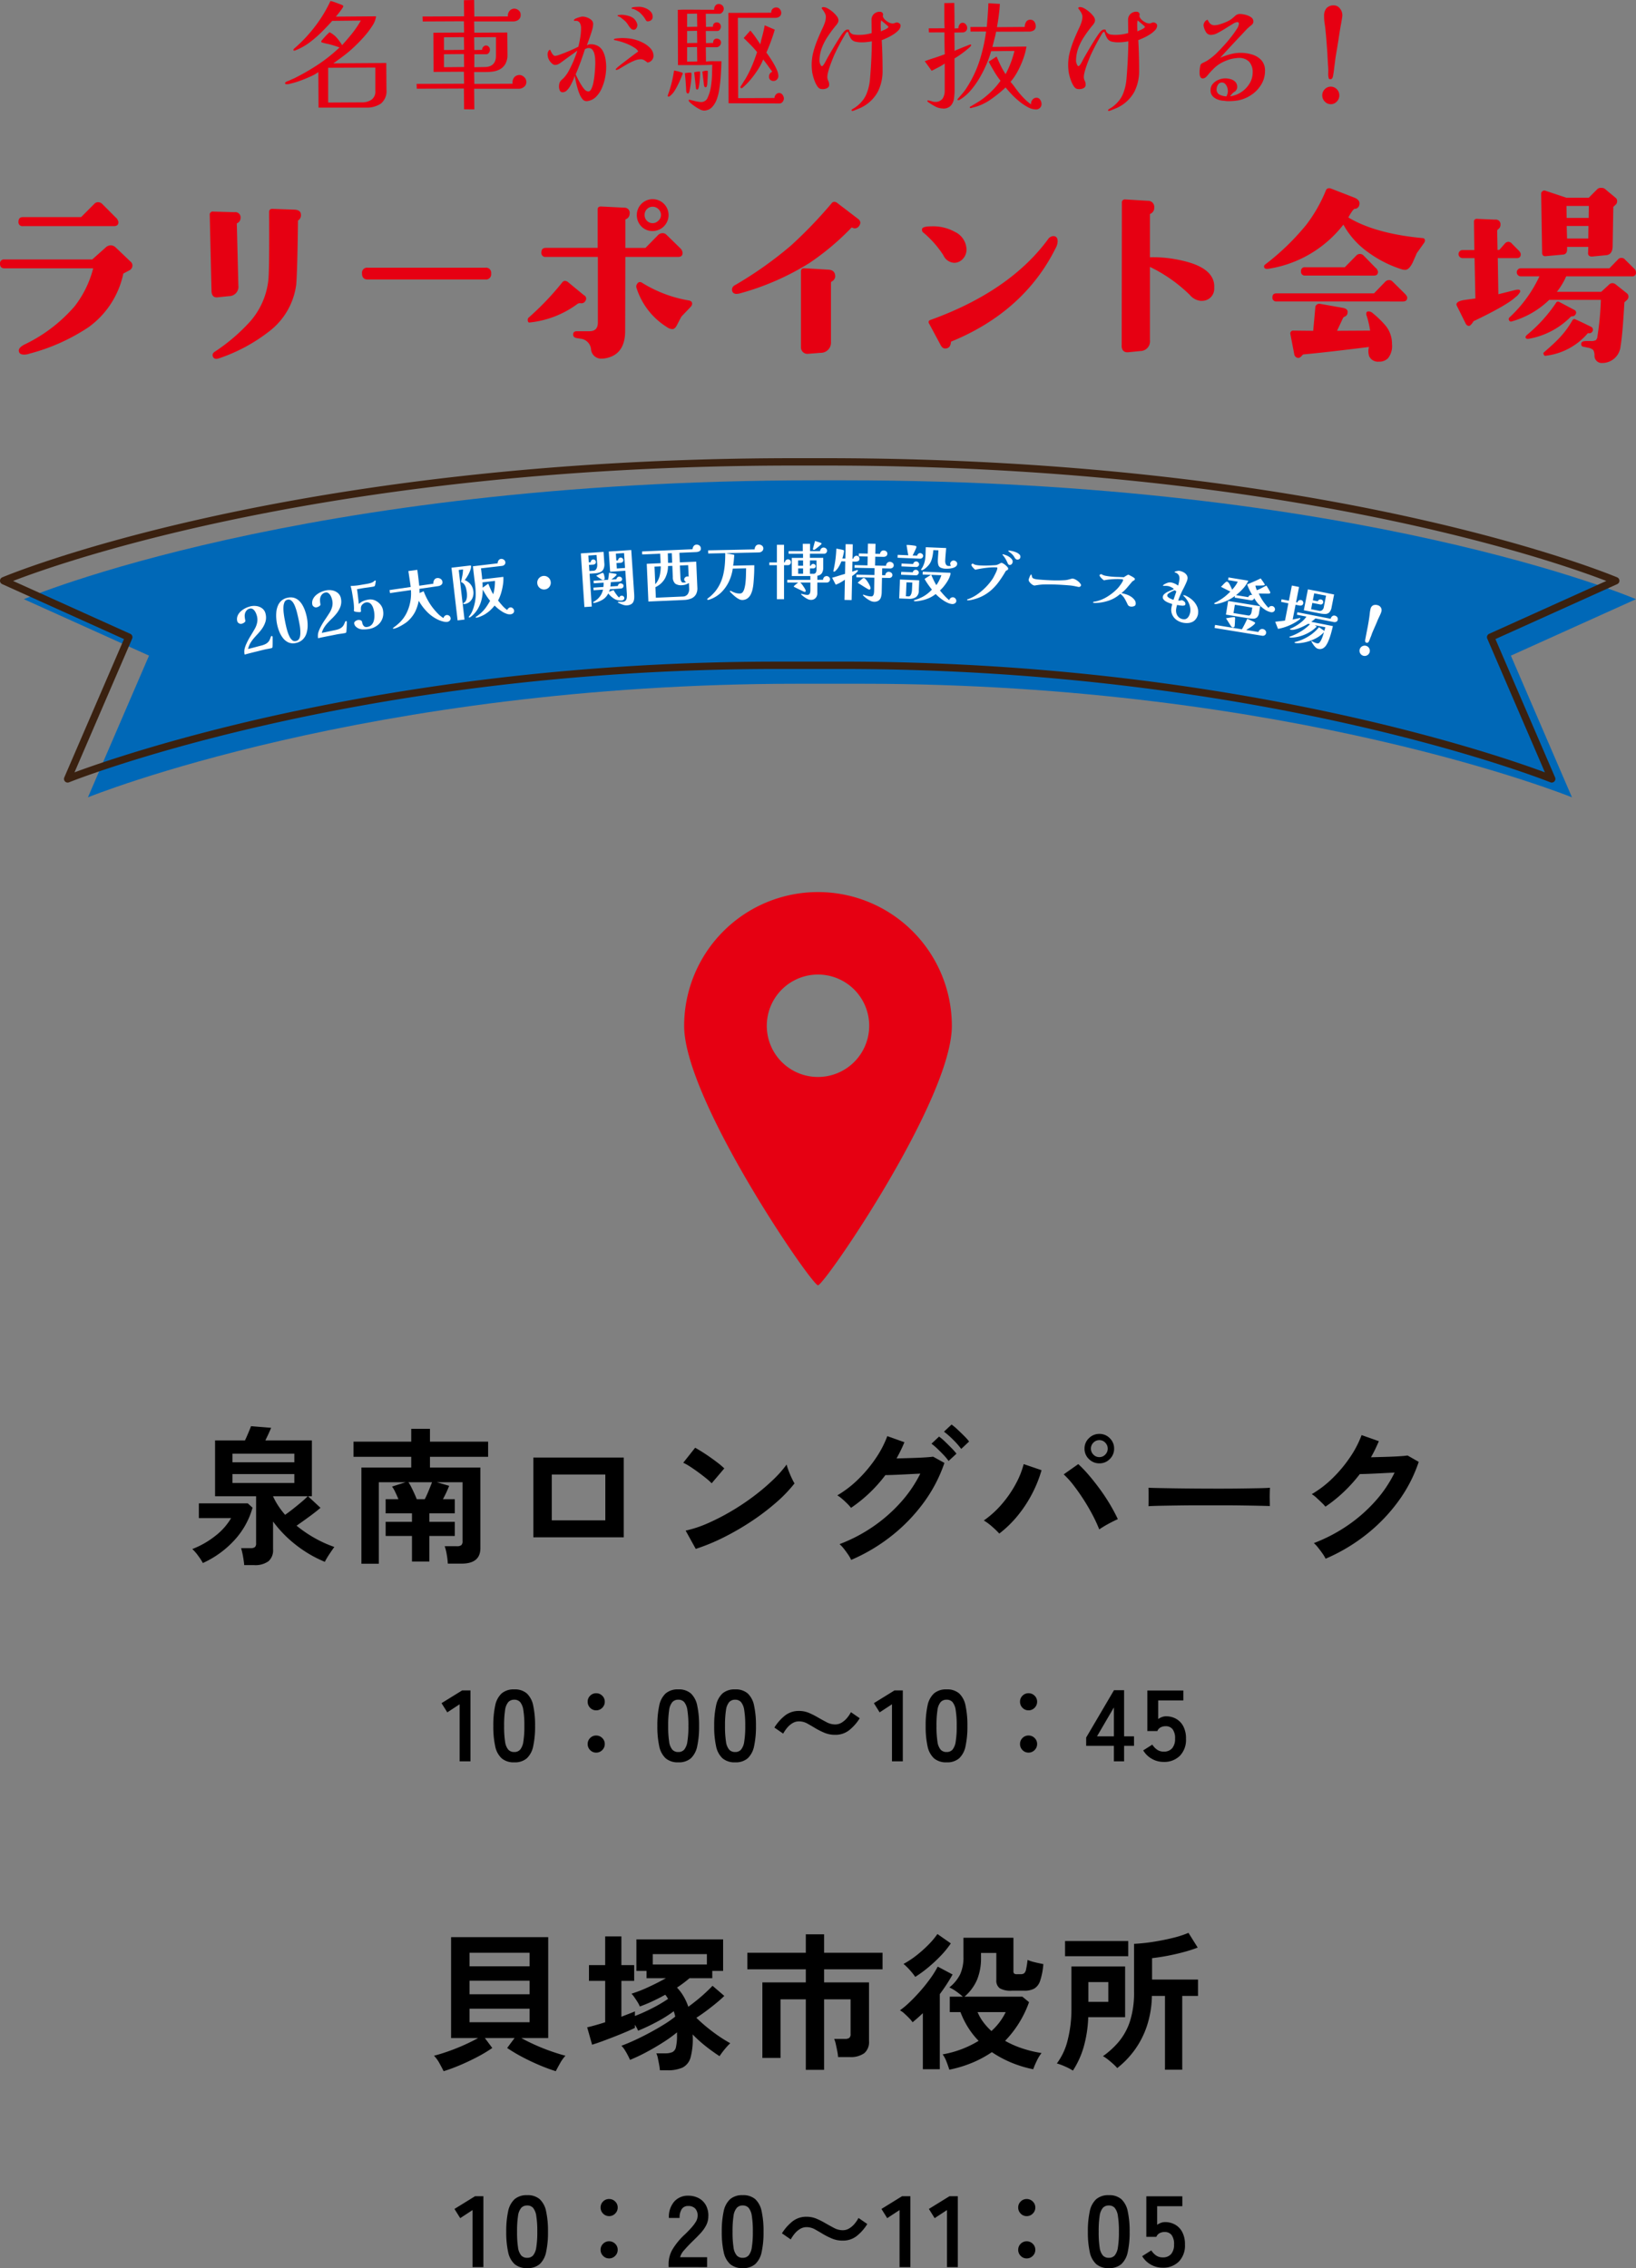 <svg xmlns="http://www.w3.org/2000/svg" width="275" height="381.17" viewBox="0 0 275 381.17">
  <rect x="0" y="0" width="275" height="381.17" fill="#808080" stroke="none"/>
  <g id="txt_rally01_sp" transform="translate(-58 -9939)">
    <g id="グループ_3280" data-name="グループ 3280" transform="translate(0 -42)">
      <path id="パス_1726" data-name="パス 1726" d="M-62.425,2.075q-.25-.5-.687-1.3a5.684,5.684,0,0,0-.938-1.3q1.1-.275,2.475-.763t2.7-1.087q1.325-.6,2.25-1.125h-4.55V-20.45H-44.85V-3.5h-4.525q.925.525,2.25,1.125t2.713,1.087q1.387.488,2.462.763a6.541,6.541,0,0,0-.925,1.3q-.45.8-.7,1.3-1.225-.375-2.712-1T-49.213-.312A26.876,26.876,0,0,1-51.75-1.825L-50.5-3.5h-5l1.25,1.675A23.752,23.752,0,0,1-56.775-.312q-1.45.762-2.937,1.388T-62.425,2.075Zm4.35-8.225h10.1V-8.425h-10.1Zm0-4.7h10.1v-2.275h-10.1Zm0-4.7h10.1v-2.275h-10.1Zm32,17.475A8.484,8.484,0,0,0-26.2,1q-.1-.55-.212-1.088a3.565,3.565,0,0,0-.262-.838h1.45a3.059,3.059,0,0,0,1.238-.2,1.21,1.21,0,0,0,.612-.862A8.807,8.807,0,0,0-23.2-4.05v-.4A22.65,22.65,0,0,1-25.487-2.8q-1.363.875-2.838,1.663A28.963,28.963,0,0,1-31.1.175q-.125-.3-.363-.762t-.525-.913a3.476,3.476,0,0,0-.562-.7q.975-.35,2.225-.925t2.55-1.275q1.3-.7,2.425-1.4A17.147,17.147,0,0,0-23.5-7.1a5.819,5.819,0,0,0-.25-.9,21.34,21.34,0,0,1-2.8,1.762,32.187,32.187,0,0,1-3.2,1.513,2.352,2.352,0,0,0-.2-.45q-.15-.275-.325-.55V-5.2q-.675.325-1.587.713T-33.8-3.7q-1.025.4-1.975.75t-1.7.575L-38.3-5.3q.575-.125,1.375-.35t1.65-.5V-13.1H-38v-2.65h2.725v-4.825h2.725v4.825h2.15v2.65h-2.15v6.025q.7-.275,1.287-.5t.988-.4V-7.2a29.545,29.545,0,0,0,2.913-1.312A24.009,24.009,0,0,0-24.7-10.075a4.659,4.659,0,0,0-.475-.7q-1.075.6-2.175,1.112t-2.1.863a4.645,4.645,0,0,0-.388-.75q-.262-.425-.537-.812a4.721,4.721,0,0,0-.475-.587,21.985,21.985,0,0,0,2.825-1.1q1.575-.725,2.95-1.5h-3.25v-1.225h-1.7v-5.3H-15.45v5.3h-1.825v1.225H-21.1a21.5,21.5,0,0,1-2.1,1.575,8.119,8.119,0,0,1,1.062,1.4A9.228,9.228,0,0,1-21.3-8.75q.65-.475,1.413-1.087t1.462-1.263q.7-.65,1.2-1.175l1.975,1.7q-.5.5-1.3,1.162t-1.687,1.325q-.888.663-1.712,1.188a27.548,27.548,0,0,0,2.787,2.375,24.523,24.523,0,0,0,2.913,1.9,8.443,8.443,0,0,0-.637.662q-.363.413-.675.825t-.488.687q-1.125-.725-2.3-1.65a22.961,22.961,0,0,1-2.225-2v.05a11.979,11.979,0,0,1-.337,3.788,2.688,2.688,0,0,1-1.375,1.738,6.045,6.045,0,0,1-2.538.45Zm-1.2-17.775h9.1V-17.6h-9.1ZM-1.55,1.85V-10H-5.8V-.15H-8.85v-12.7h7.3v-2.2h-9.825v-2.775H-1.55v-3.1H1.525v3.1H11.35v2.775H1.525v2.2h7.55v9.875A2.431,2.431,0,0,1,8.263-.938,3.906,3.906,0,0,1,5.825-.3H3.875a7.649,7.649,0,0,0-.137-1Q3.625-1.875,3.5-2.437a5.281,5.281,0,0,0-.275-.913H5a1.316,1.316,0,0,0,.75-.162A.816.816,0,0,0,5.975-4.2V-10H1.525V1.85Zm24.125-.025Q22.4,1.25,22.1.475A4.874,4.874,0,0,0,21.45-.75a17.323,17.323,0,0,0,3.225-.887A17.114,17.114,0,0,0,27.5-3.025,13.346,13.346,0,0,1,25.712-5.3,14.512,14.512,0,0,1,24.45-7.85h-1.8v-2.6h2.2a13.5,13.5,0,0,0-1.075-.85,6.541,6.541,0,0,0-1.2-.7,6.594,6.594,0,0,0,1.813-2.187,6.872,6.872,0,0,0,.563-2.987V-20.35h8.4v5.6a.582.582,0,0,0,.113.412.779.779,0,0,0,.512.112h.575a1,1,0,0,0,.6-.15,1.183,1.183,0,0,0,.325-.662,14.328,14.328,0,0,0,.25-1.588,6.932,6.932,0,0,0,1.25.4q.825.2,1.4.3a11.484,11.484,0,0,1-.537,2.813,2.361,2.361,0,0,1-1,1.313,3.383,3.383,0,0,1-1.638.35H33.075a3.637,3.637,0,0,1-2.025-.413,1.562,1.562,0,0,1-.575-1.362V-17.8H27.9v.85a9.441,9.441,0,0,1-.65,3.625,7.821,7.821,0,0,1-2.125,2.875H34.85l1.125.925a18,18,0,0,1-4.025,6.5,16.33,16.33,0,0,0,2.938,1.288,19.938,19.938,0,0,0,3.188.762A6.741,6.741,0,0,0,37.262.362a14.058,14.058,0,0,0-.587,1.388A19.568,19.568,0,0,1,32.95.613a18.6,18.6,0,0,1-3.225-1.738A18.478,18.478,0,0,1,26.438.65,20.692,20.692,0,0,1,22.575,1.825Zm-4.45-.075V-7.675q-.425.4-.862.788T16.4-6.15a5.1,5.1,0,0,0-.575-.687q-.375-.387-.787-.762a3.506,3.506,0,0,0-.763-.55A15.112,15.112,0,0,0,15.95-9.562q.9-.862,1.787-1.875t1.65-2.075A15.961,15.961,0,0,0,20.625-15.5l2.5,1.325q-.475.85-1.013,1.675t-1.137,1.625V1.75ZM16.85-13.775a11.908,11.908,0,0,0-.888-1.113,9.173,9.173,0,0,0-1.087-1.063,15.1,15.1,0,0,0,2.15-1.413,20.672,20.672,0,0,0,2.013-1.787,13.553,13.553,0,0,0,1.538-1.825l2.25,1.575A15.729,15.729,0,0,1,21.1-17.288a25.319,25.319,0,0,1-2.087,1.938A20.513,20.513,0,0,1,16.85-13.775Zm12.8,9.1a10.191,10.191,0,0,0,2.4-3.175H27.325a7.871,7.871,0,0,0,.975,1.7A10.274,10.274,0,0,0,29.65-4.675Zm29.175,6.5v-12.4h-2.2a16.932,16.932,0,0,1-.875,5.162A14.853,14.853,0,0,1,53.662-1.4,15.3,15.3,0,0,1,50.8,1.55a6.646,6.646,0,0,0-.65-.662Q49.725.5,49.25.125A5.887,5.887,0,0,0,48.4-.45a13.947,13.947,0,0,0,2.688-2.462A10.373,10.373,0,0,0,52.95-6.35a15.693,15.693,0,0,0,.675-4.925v-8.05a30.778,30.778,0,0,0,3.213-.337q1.688-.263,3.262-.65a17.175,17.175,0,0,0,2.675-.862l1.55,2.475a22.97,22.97,0,0,1-2.375.763q-1.35.363-2.737.625t-2.562.388v3.6h7.725v2.75h-2.65v12.4Zm-15.475.15a9.737,9.737,0,0,0-1.312-.688A9.267,9.267,0,0,0,40.65.775a10.82,10.82,0,0,0,1.85-4.05,21.057,21.057,0,0,0,.6-5.075v-7.175h9.025V-7h-6.2a20.792,20.792,0,0,1-.787,5.075A14.7,14.7,0,0,1,43.35,1.975ZM42.025-17.25V-19.8H52.65v2.55ZM45.95-9.575H49.3V-12.9H45.95Z" transform="translate(195 10327)"/>
      <path id="パス_1725" data-name="パス 1725" d="M-58.565,0V-9.588l-2.074,1.36-.969-1.547,3.468-2.142h1.394V0Zm9.18.17A3.088,3.088,0,0,1-51.51-.51a3.783,3.783,0,0,1-1.08-2.04,15.42,15.42,0,0,1-.314-3.4,15.539,15.539,0,0,1,.314-3.408,3.789,3.789,0,0,1,1.08-2.049,3.088,3.088,0,0,1,2.125-.68,3.055,3.055,0,0,1,2.117.68A3.821,3.821,0,0,1-46.2-9.358a15.539,15.539,0,0,1,.314,3.408,15.42,15.42,0,0,1-.314,3.4A3.814,3.814,0,0,1-47.268-.51,3.055,3.055,0,0,1-49.385.17Zm0-1.734a1.281,1.281,0,0,0,.994-.4,2.73,2.73,0,0,0,.535-1.351,15.816,15.816,0,0,0,.17-2.635,15.951,15.951,0,0,0-.17-2.652,2.73,2.73,0,0,0-.535-1.352,1.281,1.281,0,0,0-.994-.4,1.308,1.308,0,0,0-1,.4A2.628,2.628,0,0,0-50.924-8.6a16.777,16.777,0,0,0-.161,2.652,16.635,16.635,0,0,0,.161,2.635,2.628,2.628,0,0,0,.535,1.351A1.308,1.308,0,0,0-49.385-1.564Zm13.77.1a1.363,1.363,0,0,1-1.012-.425,1.405,1.405,0,0,1-.417-1.02,1.377,1.377,0,0,1,.417-1.011,1.377,1.377,0,0,1,1.012-.417,1.405,1.405,0,0,1,1.02.417,1.363,1.363,0,0,1,.425,1.011,1.391,1.391,0,0,1-.425,1.02A1.391,1.391,0,0,1-35.615-1.462Zm0-7.106a1.363,1.363,0,0,1-1.012-.425,1.405,1.405,0,0,1-.417-1.02,1.377,1.377,0,0,1,.417-1.012,1.377,1.377,0,0,1,1.012-.416,1.405,1.405,0,0,1,1.02.416,1.363,1.363,0,0,1,.425,1.012,1.391,1.391,0,0,1-.425,1.02A1.391,1.391,0,0,1-35.615-8.568Zm10,8.568V-.561a4.87,4.87,0,0,1,.638-2.38,11.4,11.4,0,0,1,2.133-2.584q.527-.51,1-1.029a6.632,6.632,0,0,0,.782-1.02,2,2,0,0,0,.323-.96,1.755,1.755,0,0,0-.4-1.309,1.579,1.579,0,0,0-1.181-.425,1.224,1.224,0,0,0-1.088.527,2.618,2.618,0,0,0-.357,1.479h-1.8a3.933,3.933,0,0,1,.9-2.754A3.03,3.03,0,0,1-22.321-12a3.714,3.714,0,0,1,1.76.408,2.961,2.961,0,0,1,1.215,1.19,3.626,3.626,0,0,1,.408,1.921A3.288,3.288,0,0,1-19.312-7a6.234,6.234,0,0,1-.944,1.318q-.587.638-1.335,1.352-.782.765-1.385,1.462a2.867,2.867,0,0,0-.705,1.207h4.539V0Zm12.461.17a3.088,3.088,0,0,1-2.125-.68,3.783,3.783,0,0,1-1.08-2.04,15.42,15.42,0,0,1-.315-3.4,15.539,15.539,0,0,1,.315-3.408,3.789,3.789,0,0,1,1.08-2.049,3.088,3.088,0,0,1,2.125-.68,3.055,3.055,0,0,1,2.116.68A3.821,3.821,0,0,1-9.97-9.358,15.539,15.539,0,0,1-9.656-5.95a15.42,15.42,0,0,1-.314,3.4A3.814,3.814,0,0,1-11.041-.51,3.055,3.055,0,0,1-13.158.17Zm0-1.734a1.281,1.281,0,0,0,.994-.4,2.73,2.73,0,0,0,.536-1.351,15.817,15.817,0,0,0,.17-2.635,15.952,15.952,0,0,0-.17-2.652,2.73,2.73,0,0,0-.536-1.352,1.281,1.281,0,0,0-.994-.4,1.308,1.308,0,0,0-1,.4A2.628,2.628,0,0,0-14.7-8.6a16.777,16.777,0,0,0-.162,2.652A16.635,16.635,0,0,0-14.7-3.315a2.628,2.628,0,0,0,.535,1.351A1.308,1.308,0,0,0-13.158-1.564ZM3.655-4.454a4.553,4.553,0,0,1-1.776-.332A12.54,12.54,0,0,1,.391-5.525q-.731-.442-1.4-.816a2.874,2.874,0,0,0-1.419-.374,2.08,2.08,0,0,0-1.08.3,3.462,3.462,0,0,0-.893.765,6.176,6.176,0,0,0-.68.995l-1.479-1.02a7.863,7.863,0,0,1,1.8-2.031,3.715,3.715,0,0,1,2.329-.756,4.278,4.278,0,0,1,1.708.34,12.91,12.91,0,0,1,1.5.765q.748.425,1.445.791A3.041,3.041,0,0,0,3.655-6.2a2.066,2.066,0,0,0,1.088-.3,3.66,3.66,0,0,0,.892-.765,5.2,5.2,0,0,0,.672-.995l1.479,1.02a7.863,7.863,0,0,1-1.8,2.032A3.715,3.715,0,0,1,3.655-4.454ZM13.209,0V-9.588l-2.074,1.36-.969-1.547,3.468-2.142h1.394V0Zm7.973,0V-9.588l-2.074,1.36-.969-1.547,3.468-2.142H23V0Zm13.4-1.462a1.363,1.363,0,0,1-1.012-.425,1.405,1.405,0,0,1-.417-1.02,1.377,1.377,0,0,1,.417-1.011,1.377,1.377,0,0,1,1.012-.417,1.405,1.405,0,0,1,1.02.417,1.363,1.363,0,0,1,.425,1.011,1.391,1.391,0,0,1-.425,1.02A1.391,1.391,0,0,1,34.578-1.462Zm0-7.106a1.363,1.363,0,0,1-1.012-.425,1.405,1.405,0,0,1-.417-1.02,1.377,1.377,0,0,1,.417-1.012,1.377,1.377,0,0,1,1.012-.416,1.405,1.405,0,0,1,1.02.416,1.363,1.363,0,0,1,.425,1.012,1.391,1.391,0,0,1-.425,1.02A1.391,1.391,0,0,1,34.578-8.568ZM48.382.17a3.088,3.088,0,0,1-2.125-.68,3.783,3.783,0,0,1-1.08-2.04,15.42,15.42,0,0,1-.314-3.4,15.539,15.539,0,0,1,.314-3.408,3.789,3.789,0,0,1,1.08-2.049,3.088,3.088,0,0,1,2.125-.68,3.055,3.055,0,0,1,2.117.68,3.821,3.821,0,0,1,1.071,2.049,15.539,15.539,0,0,1,.314,3.408,15.42,15.42,0,0,1-.314,3.4A3.814,3.814,0,0,1,50.5-.51,3.055,3.055,0,0,1,48.382.17Zm0-1.734a1.281,1.281,0,0,0,.994-.4,2.73,2.73,0,0,0,.535-1.351,15.816,15.816,0,0,0,.17-2.635,15.951,15.951,0,0,0-.17-2.652,2.73,2.73,0,0,0-.535-1.352,1.281,1.281,0,0,0-.994-.4,1.308,1.308,0,0,0-1,.4A2.628,2.628,0,0,0,46.843-8.6a16.777,16.777,0,0,0-.161,2.652,16.635,16.635,0,0,0,.161,2.635,2.628,2.628,0,0,0,.535,1.351A1.308,1.308,0,0,0,48.382-1.564ZM57.426.1a3.927,3.927,0,0,1-1.989-.527,3.924,3.924,0,0,1-1.445-1.411l1.53-.969a2.978,2.978,0,0,0,.808.85,1.881,1.881,0,0,0,1.1.323A1.781,1.781,0,0,0,58.862-2.2a2.379,2.379,0,0,0,.485-1.59A2.5,2.5,0,0,0,58.931-5.4a1.43,1.43,0,0,0-1.165-.5,1.746,1.746,0,0,0-.85.2,1.2,1.2,0,0,0-.544.612H54.689V-11.9h6.052v1.666H56.508v3.128a2.775,2.775,0,0,1,.629-.331,1.925,1.925,0,0,1,.68-.128,3.427,3.427,0,0,1,1.708.425,3.081,3.081,0,0,1,1.207,1.258,4.36,4.36,0,0,1,.45,2.091A3.848,3.848,0,0,1,60.146-.918,3.712,3.712,0,0,1,57.426.1Z" transform="translate(196 10362)"/>
      <path id="パス_1724" data-name="パス 1724" d="M-95.95,2.025Q-96,1.4-96.15.563a11.2,11.2,0,0,0-.325-1.387h1.6A1.123,1.123,0,0,0-94.15-1a.841.841,0,0,0,.2-.65v-7.9h-6.9v-9.375h5.025q.275-.575.563-1.262t.462-1.137l3.375.275q-.15.375-.425.975t-.55,1.15h7.825V-9.55h-.65l2.1,1.95q-.725.625-1.85,1.45T-87.15-4.6a21.2,21.2,0,0,0,3.037,2.075,19.814,19.814,0,0,0,3.313,1.5q-.4.55-.862,1.25a12.289,12.289,0,0,0-.738,1.25,20.659,20.659,0,0,1-4.887-2.863A20.118,20.118,0,0,1-91.1-5.3V-.625a2.438,2.438,0,0,1-.787,2.013,3.794,3.794,0,0,1-2.413.638Zm-6.95-.35a9.91,9.91,0,0,0-.812-1.25,7.247,7.247,0,0,0-.963-1.1,14.75,14.75,0,0,0,3.838-2.187A10.482,10.482,0,0,0-98.15-5.875h-5.425V-8.35h8.225l.8.725A13.324,13.324,0,0,1-97.6-2.162,16.289,16.289,0,0,1-102.9,1.675Zm4.975-13.45h10.4v-1.5h-10.4Zm0-3.475h10.4V-16.7h-10.4Zm8.85,8.825q.675-.475,1.4-1.05T-86.3-8.6a12.555,12.555,0,0,0,1.025-.95H-91.1v.025a11.7,11.7,0,0,0,.862,1.563A14.056,14.056,0,0,0-89.075-6.425ZM-76.25,1.8V-14.375h8.375v-1.8h-9.7v-2.55h9.7v-2.15h3.15v2.15h9.775v2.55h-9.775v1.8h8.475V-.825q0,2.6-3.15,2.6h-2.325A11.9,11.9,0,0,0-61.9.275a8.464,8.464,0,0,0-.35-1.425h2.05a1.181,1.181,0,0,0,.737-.175A.848.848,0,0,0-59.25-2v-9.9h-4.325l2.075.6q-.2.525-.475,1.113T-62.55-9.05h2v2.375h-4.275V-5.25h4.275v2.375h-4.275v4.3H-67.75v-4.3h-4.425V-5.25h4.425V-6.675h-4.425V-9.05h2.15q-.25-.6-.537-1.2a5.348,5.348,0,0,0-.537-.925l2.275-.725h-4.5V1.8Zm9.3-10.85h1.35q.325-.625.637-1.388t.588-1.463H-68.35a5.528,5.528,0,0,1,.487.825q.263.525.513,1.075T-66.95-9.05Zm19.6,6.4v-13.4h15.2v13.4Zm3.1-2.85h9v-7.7h-9Zm24.2,4.8-1.7-3.075a19.207,19.207,0,0,0,3.737-1.237,37.569,37.569,0,0,0,3.938-2.025,39.618,39.618,0,0,0,3.75-2.5A35.877,35.877,0,0,0-7.112-12.25a19.368,19.368,0,0,0,2.337-2.625,8.638,8.638,0,0,0,.337,1.05q.237.625.513,1.212a9.521,9.521,0,0,0,.475.912A23.493,23.493,0,0,1-6.512-8.512a39.063,39.063,0,0,1-4.063,3.1A44.283,44.283,0,0,1-15.225-2.7,33.625,33.625,0,0,1-20.05-.7Zm2.675-11.025a8.975,8.975,0,0,0-.913-.825q-.587-.475-1.3-1t-1.388-.962a9.1,9.1,0,0,0-1.175-.663l2-2.525q.5.275,1.175.7t1.388.925q.713.5,1.337.988a11.065,11.065,0,0,1,1,.863ZM6.075,1.15a5.821,5.821,0,0,0-.512-.9q-.337-.5-.725-.988A5.441,5.441,0,0,0,4.125-1.5,26.524,26.524,0,0,0,9.75-4.437,25.865,25.865,0,0,0,14.387-8.5,21.685,21.685,0,0,0,17.7-13.35q-1.05.05-2.237.112t-2.175.1q-.988.038-1.463.038A24.119,24.119,0,0,1,6.05-7.6a6.823,6.823,0,0,0-.625-.7q-.4-.4-.85-.788A6.13,6.13,0,0,0,3.75-9.7a17.894,17.894,0,0,0,3.513-2.7A22.571,22.571,0,0,0,10.2-15.913a17.308,17.308,0,0,0,1.95-3.737l2.875,1.025A24.162,24.162,0,0,1,13.7-15.9q.8-.025,1.737-.05t1.825-.062q.888-.037,1.575-.087t1.013-.1l1.9,1.05a24.577,24.577,0,0,1-3.487,6.675,28.784,28.784,0,0,1-5.4,5.587A29.823,29.823,0,0,1,6.075,1.15Zm18.5-18.65a13.372,13.372,0,0,0-1.4-1.587,13.961,13.961,0,0,0-1.5-1.312l1.275-1.2a8.87,8.87,0,0,1,.975.813q.575.538,1.125,1.088a9.315,9.315,0,0,1,.85.95ZM22.45-15.475a9,9,0,0,0-.862-1.037q-.513-.538-1.038-1.038a9.547,9.547,0,0,0-.975-.825l1.275-1.2a8.183,8.183,0,0,1,.962.813q.563.538,1.113,1.1a10.209,10.209,0,0,1,.85.963Zm8.525,12.2a14.692,14.692,0,0,0-1.187-1.15,9.472,9.472,0,0,0-1.413-1.05A16.2,16.2,0,0,0,31.4-8.225a18.957,18.957,0,0,0,2.325-3.362,14.614,14.614,0,0,0,1.35-3.363l3,1.025a20.93,20.93,0,0,1-1.562,3.912A21.428,21.428,0,0,1,34.1-6.325,18.639,18.639,0,0,1,30.975-3.275Zm16.8-.7a23.565,23.565,0,0,0-1.113-2.412Q45.975-7.7,45.138-9t-1.7-2.412A14.047,14.047,0,0,0,41.8-13.225l2.45-1.725a21.269,21.269,0,0,1,1.813,1.9q.938,1.1,1.85,2.35t1.675,2.537Q50.35-6.875,50.9-5.7q-.625.275-1.513.75A16.827,16.827,0,0,0,47.775-3.975Zm.025-11.1a2.426,2.426,0,0,1-1.763-.725,2.364,2.364,0,0,1-.737-1.75,2.365,2.365,0,0,1,.737-1.75,2.426,2.426,0,0,1,1.763-.725,2.385,2.385,0,0,1,1.75.725,2.385,2.385,0,0,1,.725,1.75,2.385,2.385,0,0,1-.725,1.75A2.385,2.385,0,0,1,47.8-15.075Zm0-1.05a1.328,1.328,0,0,0,.987-.425,1.389,1.389,0,0,0,.413-1,1.389,1.389,0,0,0-.413-1,1.328,1.328,0,0,0-.987-.425,1.356,1.356,0,0,0-1.013.425,1.389,1.389,0,0,0-.412,1,1.389,1.389,0,0,0,.412,1A1.356,1.356,0,0,0,47.8-16.125Zm8.25,8.25q.025-.35.025-.95v-1.2q0-.6-.025-.95.475.025,1.688.05t2.9.05q1.688.025,3.612.038t3.85.012q1.925,0,3.638-.025T74.7-10.9q1.25-.025,1.775-.075-.025.325-.037.925t0,1.212q.012.613.012.938-.625-.025-1.837-.05T71.787-8q-1.612-.025-3.425-.025H64.7q-1.85,0-3.525.025t-3.013.05Q56.825-7.925,56.05-7.875ZM85.825.95A6.025,6.025,0,0,0,85.3.075q-.35-.5-.738-.987a5.44,5.44,0,0,0-.713-.763,26.821,26.821,0,0,0,5.638-2.937,25.664,25.664,0,0,0,4.65-4.063,21.025,21.025,0,0,0,3.288-4.85q-1.05.05-2.238.113t-2.162.1q-.975.038-1.45.038a25.375,25.375,0,0,1-2.687,2.988A24.163,24.163,0,0,1,85.8-7.8a8.424,8.424,0,0,0-.638-.675q-.413-.4-.85-.8A5.2,5.2,0,0,0,83.5-9.9,17.825,17.825,0,0,0,87-12.587a22.473,22.473,0,0,0,2.925-3.5,17.308,17.308,0,0,0,1.95-3.737l2.9,1.025q-.3.7-.625,1.375t-.7,1.325q1.075-.025,2.338-.062t2.313-.1q1.05-.062,1.5-.137l1.875,1.075A24.04,24.04,0,0,1,98.012-8.65a28.488,28.488,0,0,1-5.4,5.575A30.081,30.081,0,0,1,85.825.95Z" transform="translate(195 10242)"/>
      <path id="パス_1723" data-name="パス 1723" d="M-59.738,0V-9.588l-2.074,1.36-.969-1.547,3.468-2.142h1.394V0Zm9.18.17a3.088,3.088,0,0,1-2.125-.68,3.783,3.783,0,0,1-1.08-2.04,15.42,15.42,0,0,1-.314-3.4,15.539,15.539,0,0,1,.314-3.408,3.789,3.789,0,0,1,1.08-2.049,3.088,3.088,0,0,1,2.125-.68,3.055,3.055,0,0,1,2.117.68A3.821,3.821,0,0,1-47.37-9.358a15.539,15.539,0,0,1,.314,3.408,15.42,15.42,0,0,1-.314,3.4A3.814,3.814,0,0,1-48.441-.51,3.055,3.055,0,0,1-50.558.17Zm0-1.734a1.281,1.281,0,0,0,.994-.4,2.73,2.73,0,0,0,.535-1.351,15.816,15.816,0,0,0,.17-2.635,15.951,15.951,0,0,0-.17-2.652,2.73,2.73,0,0,0-.535-1.352,1.281,1.281,0,0,0-.994-.4,1.308,1.308,0,0,0-1,.4A2.628,2.628,0,0,0-52.1-8.6a16.777,16.777,0,0,0-.161,2.652A16.635,16.635,0,0,0-52.1-3.315a2.628,2.628,0,0,0,.536,1.351A1.308,1.308,0,0,0-50.558-1.564Zm13.77.1A1.363,1.363,0,0,1-37.8-1.887a1.405,1.405,0,0,1-.417-1.02A1.377,1.377,0,0,1-37.8-3.918a1.377,1.377,0,0,1,1.012-.417,1.405,1.405,0,0,1,1.02.417,1.363,1.363,0,0,1,.425,1.011,1.391,1.391,0,0,1-.425,1.02A1.391,1.391,0,0,1-36.788-1.462Zm0-7.106A1.363,1.363,0,0,1-37.8-8.993a1.405,1.405,0,0,1-.417-1.02,1.377,1.377,0,0,1,.417-1.012,1.377,1.377,0,0,1,1.012-.416,1.405,1.405,0,0,1,1.02.416,1.363,1.363,0,0,1,.425,1.012,1.391,1.391,0,0,1-.425,1.02A1.391,1.391,0,0,1-36.788-8.568ZM-22.984.17a3.088,3.088,0,0,1-2.125-.68,3.783,3.783,0,0,1-1.08-2.04,15.42,15.42,0,0,1-.315-3.4,15.539,15.539,0,0,1,.315-3.408,3.789,3.789,0,0,1,1.08-2.049,3.088,3.088,0,0,1,2.125-.68,3.055,3.055,0,0,1,2.117.68A3.821,3.821,0,0,1-19.8-9.358a15.539,15.539,0,0,1,.314,3.408,15.42,15.42,0,0,1-.314,3.4A3.814,3.814,0,0,1-20.867-.51,3.055,3.055,0,0,1-22.984.17Zm0-1.734a1.281,1.281,0,0,0,.994-.4,2.73,2.73,0,0,0,.535-1.351,15.816,15.816,0,0,0,.17-2.635,15.951,15.951,0,0,0-.17-2.652,2.73,2.73,0,0,0-.535-1.352,1.281,1.281,0,0,0-.994-.4,1.308,1.308,0,0,0-1,.4A2.628,2.628,0,0,0-24.522-8.6a16.777,16.777,0,0,0-.162,2.652,16.635,16.635,0,0,0,.162,2.635,2.628,2.628,0,0,0,.535,1.351A1.308,1.308,0,0,0-22.984-1.564ZM-13.43.17a3.088,3.088,0,0,1-2.125-.68,3.783,3.783,0,0,1-1.08-2.04,15.42,15.42,0,0,1-.315-3.4,15.539,15.539,0,0,1,.315-3.408,3.789,3.789,0,0,1,1.08-2.049,3.088,3.088,0,0,1,2.125-.68,3.055,3.055,0,0,1,2.116.68,3.821,3.821,0,0,1,1.071,2.049A15.539,15.539,0,0,1-9.928-5.95a15.42,15.42,0,0,1-.314,3.4A3.814,3.814,0,0,1-11.313-.51,3.055,3.055,0,0,1-13.43.17Zm0-1.734a1.281,1.281,0,0,0,.994-.4A2.73,2.73,0,0,0-11.9-3.315a15.817,15.817,0,0,0,.17-2.635A15.952,15.952,0,0,0-11.9-8.6a2.73,2.73,0,0,0-.536-1.352,1.281,1.281,0,0,0-.994-.4,1.308,1.308,0,0,0-1,.4A2.628,2.628,0,0,0-14.968-8.6,16.777,16.777,0,0,0-15.13-5.95a16.635,16.635,0,0,0,.162,2.635,2.628,2.628,0,0,0,.535,1.351A1.308,1.308,0,0,0-13.43-1.564ZM3.383-4.454a4.553,4.553,0,0,1-1.776-.332A12.54,12.54,0,0,1,.119-5.525q-.731-.442-1.4-.816A2.874,2.874,0,0,0-2.7-6.715a2.08,2.08,0,0,0-1.08.3,3.462,3.462,0,0,0-.893.765,6.176,6.176,0,0,0-.68.995l-1.479-1.02a7.863,7.863,0,0,1,1.8-2.031A3.715,3.715,0,0,1-2.7-8.466a4.278,4.278,0,0,1,1.708.34,12.91,12.91,0,0,1,1.5.765q.748.425,1.445.791A3.041,3.041,0,0,0,3.383-6.2a2.066,2.066,0,0,0,1.088-.3,3.66,3.66,0,0,0,.892-.765,5.2,5.2,0,0,0,.672-.995l1.479,1.02a7.863,7.863,0,0,1-1.8,2.032A3.715,3.715,0,0,1,3.383-4.454ZM12.937,0V-9.588l-2.074,1.36L9.894-9.775l3.468-2.142h1.394V0Zm9.18.17a3.088,3.088,0,0,1-2.125-.68,3.783,3.783,0,0,1-1.08-2.04,15.42,15.42,0,0,1-.315-3.4,15.539,15.539,0,0,1,.315-3.408,3.789,3.789,0,0,1,1.08-2.049,3.088,3.088,0,0,1,2.125-.68,3.055,3.055,0,0,1,2.117.68A3.821,3.821,0,0,1,25.3-9.358a15.539,15.539,0,0,1,.314,3.408,15.42,15.42,0,0,1-.314,3.4A3.814,3.814,0,0,1,24.234-.51,3.055,3.055,0,0,1,22.117.17Zm0-1.734a1.281,1.281,0,0,0,.994-.4,2.73,2.73,0,0,0,.535-1.351,15.816,15.816,0,0,0,.17-2.635,15.951,15.951,0,0,0-.17-2.652,2.73,2.73,0,0,0-.535-1.352,1.281,1.281,0,0,0-.994-.4,1.308,1.308,0,0,0-1,.4A2.628,2.628,0,0,0,20.579-8.6a16.777,16.777,0,0,0-.162,2.652,16.635,16.635,0,0,0,.162,2.635,2.628,2.628,0,0,0,.535,1.351A1.308,1.308,0,0,0,22.117-1.564Zm13.77.1a1.363,1.363,0,0,1-1.012-.425,1.405,1.405,0,0,1-.417-1.02,1.377,1.377,0,0,1,.417-1.011,1.377,1.377,0,0,1,1.012-.417,1.405,1.405,0,0,1,1.02.417,1.363,1.363,0,0,1,.425,1.011,1.391,1.391,0,0,1-.425,1.02A1.391,1.391,0,0,1,35.887-1.462Zm0-7.106a1.363,1.363,0,0,1-1.012-.425,1.405,1.405,0,0,1-.417-1.02,1.377,1.377,0,0,1,.417-1.012,1.377,1.377,0,0,1,1.012-.416,1.405,1.405,0,0,1,1.02.416,1.363,1.363,0,0,1,.425,1.012,1.391,1.391,0,0,1-.425,1.02A1.391,1.391,0,0,1,35.887-8.568ZM50.235,0V-2.6H45.577V-3.995l4.675-7.956h1.7V-4.2h1.666v1.6H51.952V0ZM47.4-4.2h2.839V-9.061ZM58.6.1A3.927,3.927,0,0,1,56.61-.425a3.924,3.924,0,0,1-1.445-1.411l1.53-.969a2.978,2.978,0,0,0,.808.85,1.881,1.881,0,0,0,1.1.323A1.781,1.781,0,0,0,60.035-2.2a2.379,2.379,0,0,0,.485-1.59A2.5,2.5,0,0,0,60.1-5.4a1.43,1.43,0,0,0-1.165-.5,1.746,1.746,0,0,0-.85.2,1.2,1.2,0,0,0-.544.612H55.862V-11.9h6.052v1.666H57.681v3.128a2.775,2.775,0,0,1,.629-.331,1.925,1.925,0,0,1,.68-.128A3.427,3.427,0,0,1,60.7-7.14a3.081,3.081,0,0,1,1.207,1.258,4.36,4.36,0,0,1,.45,2.091A3.848,3.848,0,0,1,61.319-.918,3.712,3.712,0,0,1,58.6.1Z" transform="translate(195 10277)"/>
    </g>
    <path id="パス_1438" data-name="パス 1438" d="M22.5,66C23.571,66,45,34.8,45,22.416a22.5,22.5,0,0,0-45,0C0,34.8,21.43,66,22.5,66M13.894,22.416A8.606,8.606,0,1,1,22.5,30.991a8.591,8.591,0,0,1-8.607-8.574" transform="translate(173 10089)" fill="#e60012"/>
    <g id="グループ_3169" data-name="グループ 3169" transform="translate(58 9939)">
      <path id="パス_1502" data-name="パス 1502" d="M81.048,18.177l-.032-5.97a6.349,6.349,0,0,1-1.287.724c-.534.246-1.093.477-1.659.688a13.308,13.308,0,0,1-1.55.482l-.193.052c-.076.02-.147.037-.215.051s-.134.024-.2.031a1.443,1.443,0,0,1-.177.011,1.125,1.125,0,0,1-.179-.02.148.148,0,0,1-.138-.154c0-.1.1-.192.323-.3a5.465,5.465,0,0,0,.712-.306c.137-.055.259-.106.367-.155s.175-.077.2-.091a37.639,37.639,0,0,0,3.922-2.26,26.492,26.492,0,0,0,3.636-2.894c-.556-.191-1.142-.391-1.735-.54-.2-.04-.4-.084-.6-.132s-.391-.1-.581-.154c-.137-.04-.165-.116-.165-.175,0-.033.022-.1.191-.3.121-.144.265-.3.428-.482s.3-.322.459-.473.26-.253.314-.307a3.992,3.992,0,0,1,1.226.943,7.942,7.942,0,0,1,.9,1.234c.557-.631,1.138-1.291,1.677-1.97A17.072,17.072,0,0,0,88.16,3.547L83.346,3.6c-.545.616-1.151,1.251-1.778,1.875a19.289,19.289,0,0,1-2,1.734,10.144,10.144,0,0,1-2.255,1.283,1,1,0,0,0-.1.04l-.085.042a.637.637,0,0,1-.193.022c-.1,0-.112-.065-.112-.093a.325.325,0,0,1,.111-.228.619.619,0,0,1,.167-.148A24.691,24.691,0,0,0,80.484,4.5,22.57,22.57,0,0,0,83.053.253a7,7,0,0,1,.965.3q.457.174.9.338A.487.487,0,0,1,85.117,1a.154.154,0,0,1,.091.145c0,.039-.017.117-.168.345q-.164.248-.388.534-.2.267-.4.512a4.241,4.241,0,0,1-.3.351l6.77-.054a3.744,3.744,0,0,1-.634,1.6A14.094,14.094,0,0,1,88.8,6.145c-.5.574-1.022,1.12-1.547,1.619a20.428,20.428,0,0,1-2.006,1.724q-.966.717-1.7,1.249l8.888-.058.032,4.476A2.71,2.71,0,0,1,91.53,17.5a4.157,4.157,0,0,1-2.47.672Zm1.618-.851,5.683-.033a2.78,2.78,0,0,0,1.6-.445,1.676,1.676,0,0,0,.647-1.488V11.448l-7.928.031Z" transform="translate(-27.504 -0.091)" fill="#e60012"/>
      <path id="パス_1503" data-name="パス 1503" d="M118.2,18.372l-.032-3.493-7.92.032-.032-.811,7.983-.031-.032-2.016-5.093.032L113.045,5.5l5.156-.032-.032-1.893-6.923.032-.032-.831,6.987-.032L118.169.032,119.889,0l.032,2.776,5.643-.011a1.241,1.241,0,0,1,.334-1,1.088,1.088,0,0,1,.743-.315,1.164,1.164,0,0,1,.71.273.91.91,0,0,1,.358.763.964.964,0,0,1-.389.855,1.508,1.508,0,0,1-.862.262h-6.569l.032,1.893,5.541-.032.032,3.7a3.093,3.093,0,0,1-.361,1.594,2.4,2.4,0,0,1-.958.913,3.43,3.43,0,0,1-1.057.341,7.893,7.893,0,0,1-1.235.092h-1.993l.032,2,6.435-.031a1.349,1.349,0,0,1,.356-1.171,1.263,1.263,0,0,1,.782-.3,1.164,1.164,0,0,1,.795.346,1.1,1.1,0,0,1,.376.832.99.99,0,0,1-.409.834,1.343,1.343,0,0,1-.8.3h-7.566l.032,3.429a.032.032,0,0,1-.032.032Zm1.72-7.077,1.8-.032a2.383,2.383,0,0,0,.813-.141,1.45,1.45,0,0,0,.646-.461,1.5,1.5,0,0,0,.29-.572,2.453,2.453,0,0,0,.09-.637V6.237l-3.67.032.032,2.139,1.311-.032a.719.719,0,0,1,.222-.534.631.631,0,0,1,.429-.2.646.646,0,0,1,.449.2.747.747,0,0,1,.213.566.822.822,0,0,1-.168.458.528.528,0,0,1-.453.25h-2Zm-5.1,0,3.384-.032-.032-2.18-3.353.031Zm0-2.887,3.384-.032-.032-2.139-3.353.031Z" transform="translate(-40.191)" fill="#e60012"/>
      <path id="パス_1504" data-name="パス 1504" d="M151.442,17.646a.871.871,0,0,1-.717-.361,3.417,3.417,0,0,1-.5-.889,10.35,10.35,0,0,1-.377-1.139q-.164-.607-.265-1.118t-.163-.778a3.149,3.149,0,0,1-.255.753,9.791,9.791,0,0,1-.45.924,3.359,3.359,0,0,1-.585.786,1.019,1.019,0,0,1-.714.326.492.492,0,0,1-.5-.338,1.67,1.67,0,0,1-.124-.595,2.287,2.287,0,0,1,.051-.488,1.245,1.245,0,0,1,.2-.452,2.148,2.148,0,0,1,.218-.23c.075-.068.154-.138.234-.205a5.571,5.571,0,0,0,.969-1.343,17.964,17.964,0,0,0,.842-1.779c.251-.615.445-1.145.578-1.574-.423.335-.891.65-1.344.977s-.912.663-1.372,1a2.641,2.641,0,0,1-.472.3,1.244,1.244,0,0,1-.564.136.679.679,0,0,1-.427-.17,2.545,2.545,0,0,1-.33-.311,2.278,2.278,0,0,1-.381-.646,2.193,2.193,0,0,1-.114-.749.937.937,0,0,1,.116-.4.475.475,0,0,1,.3-.283c.065.117.123.25.208.415a2.138,2.138,0,0,0,.3.444.459.459,0,0,0,.333.184,2.8,2.8,0,0,0,.742-.193q.548-.195,1.2-.46t1.2-.523q.549-.254.771-.377c.119-.479.232-1.01.32-1.554a10.014,10.014,0,0,0,.132-1.592,1.741,1.741,0,0,0-.2-.834.741.741,0,0,0-.725-.362c-.027,0-.141.01-.142.01a.125.125,0,0,1-.133-.1c0-.11.106-.21.324-.305a4.739,4.739,0,0,1,.645-.227,2.084,2.084,0,0,1,.466-.093,2.319,2.319,0,0,1,.762.144,2.22,2.22,0,0,1,.722.416.891.891,0,0,1,.316.7,4.1,4.1,0,0,1-.2,1.084c-.134.453-.288.918-.458,1.384s-.3.839-.4,1.125l.156-.106.109-.036a1.051,1.051,0,0,1,.315-.063,2.477,2.477,0,0,1,1.37.344,2.233,2.233,0,0,1,.8.924,4.7,4.7,0,0,1,.389,1.257,8.364,8.364,0,0,1,.112,1.358,9.269,9.269,0,0,1-.173,1.674A8.413,8.413,0,0,1,154,15.445a4.69,4.69,0,0,1-.993,1.484,2.517,2.517,0,0,1-1.524.717h-.044Zm.325-8.929a.874.874,0,0,0-.314.059,2.174,2.174,0,0,0-.3.141c-.216.693-.46,1.4-.718,2.113s-.536,1.416-.834,2.112c.1.207.239.51.426.873a12.147,12.147,0,0,0,.609,1.052,4,4,0,0,0,.585.741c.1.064.187.115.248.148a.606.606,0,0,0,.28.048c.177,0,.335-.132.47-.392a4.066,4.066,0,0,0,.343-1.027,12.656,12.656,0,0,0,.2-1.287q.071-.664.1-1.216t.031-.777c0-.2-.007-.453-.02-.746a4.269,4.269,0,0,0-.132-.864,1.833,1.833,0,0,0-.34-.7.774.774,0,0,0-.636-.275m4.7,3.685c-.116,0-.133-.058-.133-.093s.039-.13.347-.392q.335-.288.855-.686t1.058-.809q.538-.41.956-.717t.56-.409a1.447,1.447,0,0,0-.539-.573,6.719,6.719,0,0,0-1.042-.58,10.09,10.09,0,0,0-1.146-.44c-.378-.117-.659-.193-.861-.235a1.245,1.245,0,0,0-.253-.051c-.167-.024-.241-.062-.241-.124,0-.116.184-.155.322-.174.2-.028.4-.049.623-.061s.354-.022.409-.022a9.987,9.987,0,0,1,1.286.083,6.712,6.712,0,0,1,1.245.288,6.33,6.33,0,0,1,1.226.545,4.184,4.184,0,0,1,1.086.877,1.844,1.844,0,0,1,.456,1.251,1.145,1.145,0,0,1-1.006,1.075,6.1,6.1,0,0,0-.548-.393,1.154,1.154,0,0,0-.614-.159,2.922,2.922,0,0,0-1.137.274,11.725,11.725,0,0,0-1.237.623q-.6.348-1.057.624a1.664,1.664,0,0,1-.616.28m2.867-6.758a.674.674,0,0,1-.47-.234,2.892,2.892,0,0,1-.411-.528,3.536,3.536,0,0,0-.323-.456,2.1,2.1,0,0,0-.352-.355q-.253-.215-.517-.419a1.3,1.3,0,0,0-.416-.24.765.765,0,0,0-.112-.042c-.063-.017-.095-.047-.095-.091,0-.063.085-.1.283-.124.171-.021.278-.031.318-.031a4.524,4.524,0,0,1,1.485.267,1.845,1.845,0,0,1,1.106.98,2,2,0,0,1,.093.239.857.857,0,0,1,.052.226,1,1,0,0,1-.168.539.535.535,0,0,1-.474.27m2.339-1.413c-.093,0-.184-.066-.271-.2s-.137-.216-.165-.271a3.317,3.317,0,0,0-.442-.576,4.749,4.749,0,0,0-.5-.5c-.133-.093-.285-.189-.454-.284a3.288,3.288,0,0,0-.473-.223.741.741,0,0,0-.187-.039c-.044-.006-.179-.024-.179-.114s.1-.144.3-.175a5.057,5.057,0,0,1,.593-.051c.21-.007.35-.011.418-.011a2.726,2.726,0,0,1,.967.2,2.565,2.565,0,0,1,.886.56,1.234,1.234,0,0,1,.375.914.684.684,0,0,1-.257.579.984.984,0,0,1-.609.19" transform="translate(-52.832 -0.646)" fill="#e60012"/>
      <path id="パス_1505" data-name="パス 1505" d="M182.678,18.956a1.567,1.567,0,0,1-.625-.207,7.063,7.063,0,0,1-.837-.5,7.416,7.416,0,0,1-.725-.566c-.205-.186-.306-.328-.306-.434,0-.034.013-.113.133-.113l.061.02.272.063.714.18.483.086a2.927,2.927,0,0,0,.482.041,1.145,1.145,0,0,0,1.06-.781,6.755,6.755,0,0,0,.536-1.855,15.521,15.521,0,0,0,.183-2.074q.02-1.034.041-1.546c-.931.047-1.894.053-2.856.053h-2.909l-.031-9.288L179.2,2q1.321,0,2.633.01t2.634.01a.956.956,0,0,1,.166-.64.674.674,0,0,1,.607-.322.837.837,0,0,1,.6.234.772.772,0,0,1,.244.576.864.864,0,0,1-.242.574.681.681,0,0,1-.52.258h-2.26l.032,2.2,1.189-.032a.6.6,0,0,1,.671-.717.572.572,0,0,1,.472.217.772.772,0,0,1,.17.491.841.841,0,0,1-.179.5.52.52,0,0,1-.438.23l-1.916,0,.032,2.036,1.209-.032a.67.67,0,0,1,.115-.488.553.553,0,0,1,.495-.229.72.72,0,0,1,.5.182.623.623,0,0,1,.2.484.776.776,0,0,1-.233.544.674.674,0,0,1-.5.226l-1.818,0,.032,2.406a11.522,11.522,0,0,1,1.27-.053h1.322c-.01.853-.057,1.672-.111,2.492a24.423,24.423,0,0,1-.285,2.44,7.527,7.527,0,0,1-.388,1.48,3.811,3.811,0,0,1-.81,1.332,1.876,1.876,0,0,1-1.416.552m-2.755-8.222,1.7-.032-.032-2.426-1.665.031Zm0-3.113,1.7-.032-.032-2.036-1.665.031Zm0-2.724,1.7-.032-.032-2.2-1.665.031Zm6.965,12.831-.032-15.186,7.211-.032a.766.766,0,0,1,.2-.614.828.828,0,0,1,.654-.266.732.732,0,0,1,.593.288.949.949,0,0,1,.231.6.741.741,0,0,1-.32.661,1.151,1.151,0,0,1-.656.192l-6.317,0,.052,13.5,6.11-.032a.817.817,0,0,1,.209-.551.7.7,0,0,1,1.149.032,1.084,1.084,0,0,1,.219.612.918.918,0,0,1-.21.552.652.652,0,0,1-.534.278ZM176.8,16.623c-.05,0-.133-.02-.133-.155,0,0,.022-.11.022-.113a20.549,20.549,0,0,0,1.036-4.13l.65.138q.307.083.592.185l.072.019a.242.242,0,0,1,.062.029.155.155,0,0,1,.091.145.328.328,0,0,1-.043.117.146.146,0,0,1-.048.111c-.129.344-.3.761-.522,1.24a12.4,12.4,0,0,1-.724,1.365,3.388,3.388,0,0,1-.893,1,.623.623,0,0,1-.161.047m3.234-.532a.2.2,0,0,1-.168-.106.6.6,0,0,1-.086-.184c-.015-.17-.024-.337-.031-.509s-.017-.337-.03-.5c-.041-.71-.1-1.419-.183-2.108a4.468,4.468,0,0,1,.967-.1c.057,0,.154.025.154.2a11.176,11.176,0,0,1-.1,1.489c-.068.5-.15.99-.245,1.466a.36.36,0,0,0-.03.1.22.22,0,0,1-.06.12.179.179,0,0,1-.185.132m1.586-.656a.2.2,0,0,1-.156-.072.208.208,0,0,1-.058-.123l-.3-2.7a2.216,2.216,0,0,1,.475-.107,3.1,3.1,0,0,1,.431-.031.081.081,0,0,1,.082.065s.01.067.01.069c0,.1-.007.3-.02.605s-.038.637-.071.985a8.3,8.3,0,0,1-.133.9c-.059.272-.142.4-.255.4m7.474-.225c-.156,0-.226-.069-.226-.2,0-.015,0-.029.148-.253q.142-.214.3-.48t.326-.513a1.8,1.8,0,0,0,.179-.3,18.081,18.081,0,0,0,1.039-2.111c.3-.72.57-1.463.812-2.21-.334-.407-.7-.823-1.08-1.206s-.776-.775-1.17-1.157l1.118-1.253a11.123,11.123,0,0,1,.893,1.15q.4.574.784,1.168c.092-.51.238-1.039.38-1.578s.261-1.08.356-1.626l1.691.734c-.183.669-.406,1.318-.645,1.965s-.491,1.27-.763,1.886c.159.2.356.488.587.829s.451.7.652,1.047a8.839,8.839,0,0,1,.551,1.1,2.636,2.636,0,0,1,.226.985.81.81,0,0,1-.231.553.749.749,0,0,1-.573.257.821.821,0,0,1-.55-.182.659.659,0,0,1-.214-.526.85.85,0,0,1,.548-.848c-.258-.321-.505-.679-.755-1.027s-.511-.692-.782-1.033a8.683,8.683,0,0,1-.884,1.707,16.2,16.2,0,0,1-1.243,1.693,10.908,10.908,0,0,1-1.366,1.376.53.53,0,0,1-.081.048ZM183,15.045a.179.179,0,0,1-.16-.109.963.963,0,0,1-.074-.158l-.286-2.362.218-.076.172-.04c.071-.014.137-.024.2-.032a1.735,1.735,0,0,1,.177-.01c.134,0,.154.084.154.134q0,.554-.03,1.1t-.071,1.075c-.015.072-.035.165-.062.281a.228.228,0,0,1-.234.2" transform="translate(-64.422 -0.38)" fill="#e60012"/>
      <path id="パス_1506" data-name="パス 1506" d="M221.562,19.307c-.043,0-.113-.017-.113-.134,0-.039.034-.1.29-.253.183-.108.294-.177.334-.2a5.724,5.724,0,0,0,1.083-.977,4.533,4.533,0,0,0,.778-1.22,8.434,8.434,0,0,0,.607-2.469c.094-1.067.17-2.152.224-3.224s.088-2.146.1-3.224a6.718,6.718,0,0,1-.788.124,6.811,6.811,0,0,1-.827.051,4.645,4.645,0,0,1-1.2-.123,1.254,1.254,0,0,1-.709-.5,4.129,4.129,0,0,1-.482-1.135l-.076.02a.243.243,0,0,0-.2.093,1.846,1.846,0,0,0-.179.262c-.337.568-.667,1.16-.986,1.76s-.622,1.212-.9,1.821c-.081.19-.187.446-.315.766s-.257.665-.386,1.033-.233.714-.314,1.042a3.457,3.457,0,0,0-.121.791,1.385,1.385,0,0,0,.149.621,1.487,1.487,0,0,1,.156.669.6.6,0,0,1-.354.582,1.53,1.53,0,0,1-.674.167c-.069,0-.141,0-.217-.01a2.041,2.041,0,0,1-.217-.031,1.035,1.035,0,0,1-.518-.432,4.067,4.067,0,0,1-.421-.805,7.621,7.621,0,0,1-.3-.9q-.112-.431-.153-.678c-.028-.22-.047-.432-.062-.638s-.02-.418-.02-.637a8.3,8.3,0,0,1,.286-2.138,17.131,17.131,0,0,1,.713-2.1c.283-.687.578-1.353.875-1.978a8.185,8.185,0,0,0,.355-.887,2.936,2.936,0,0,0,.151-.921,1.2,1.2,0,0,0-.109-.5,2.79,2.79,0,0,0-.251-.445c-.053-.083-.112-.164-.172-.245s-.119-.165-.174-.247a.2.2,0,0,1,.152-.172.84.84,0,0,1,.18-.021,1.574,1.574,0,0,1,.7.229,4.788,4.788,0,0,1,.828.577,4.56,4.56,0,0,1,.687.722,1.186,1.186,0,0,1,.281.674.969.969,0,0,1-.21.593,1.554,1.554,0,0,1-.186.258c-.069.075-.135.153-.2.235-.456.567-.886,1.159-1.278,1.758a9.3,9.3,0,0,0-.952,1.9,6.3,6.3,0,0,0-.364,2.16,1.1,1.1,0,0,0,.059.277,2.066,2.066,0,0,0,.151.373c.055.1.11.158.165.158a.243.243,0,0,0,.219-.109,3,3,0,0,0,.385-.591c.134-.258.25-.477.345-.655q.469-.821.947-1.629t.987-1.609q.183-.287.377-.575t.4-.535a1.366,1.366,0,0,1,.3-.292.6.6,0,0,1,.586-.117.13.13,0,0,1,.082.062.173.173,0,0,1,0,.132,1.054,1.054,0,0,0,.666.594,4.9,4.9,0,0,0,.951.081,7.558,7.558,0,0,0,2.146-.306l-.023-2.2a1.333,1.333,0,0,1,.4-1.006,1.391,1.391,0,0,1,1-.377.6.6,0,0,1,.385.12.438.438,0,0,1,.154.363,1.208,1.208,0,0,1-.041.274,1.369,1.369,0,0,0,.358.564,2.468,2.468,0,0,0,.642.464,1.485,1.485,0,0,0,.657.181.835.835,0,0,0,.363-.079.867.867,0,0,1,.37-.084.67.67,0,0,1,.395.15.456.456,0,0,1,.206.374,1.181,1.181,0,0,1-.375.8,4.46,4.46,0,0,1-.9.722,9.191,9.191,0,0,1-1.051.566c-.346.157-.629.277-.845.359.1,1.658.142,3.381.142,5.089a7.684,7.684,0,0,1-.808,3.6,6.321,6.321,0,0,1-2.625,2.553,4.992,4.992,0,0,1-.471.216c-.243.1-.485.2-.722.3a1.723,1.723,0,0,1-.47.145M226.427,4.08c-.013.1-.027.2-.044.3a2,2,0,0,0-.03.353c0,.2,0,.409.01.614s.017.409.031.613a1.311,1.311,0,0,1,.4-.2,3.743,3.743,0,0,0,.595-.3c.214-.136.26-.222.26-.269,0-.02-.027-.091-.274-.3-.19-.164-.386-.331-.59-.5-.165-.139-.286-.239-.362-.3" transform="translate(-78.312 -0.669)" fill="#e60012"/>
      <path id="パス_1507" data-name="パス 1507" d="M263.358,18.669a2.945,2.945,0,0,1-1.388-.393,9.09,9.09,0,0,1-1.439-.976,14.035,14.035,0,0,1-1.3-1.211c-.392-.415-.72-.791-.978-1.118a22.042,22.042,0,0,1-2.58,2.075,8.555,8.555,0,0,1-3.061,1.336.887.887,0,0,1-.087.039.315.315,0,0,1-.123.023c-.152,0-.175-.084-.175-.134s.017-.09.1-.131l.122-.061q.586-.347,1.177-.706a9.92,9.92,0,0,0,1.115-.786,14.527,14.527,0,0,0,1.431-1.3,12.75,12.75,0,0,0,1.227-1.481,13.1,13.1,0,0,1-1.059-1.542c-.327-.55-.642-1.108-.936-1.66l1.333-.862c.234.529.453,1.042.7,1.539a12.385,12.385,0,0,0,.812,1.42,16.44,16.44,0,0,0,1.488-3.9l-3.915.039a15.994,15.994,0,0,1-.784,2.193,20.584,20.584,0,0,1-1.191,2.349,13.981,13.981,0,0,1-1.519,2.114,7.224,7.224,0,0,1-1.8,1.512.393.393,0,0,1-.24.066l-.069-.012c-.053-.013-.065-.04-.065-.061a.3.3,0,0,1,.044-.117.381.381,0,0,1,.045-.068q.467-.532.854-.993a9.019,9.019,0,0,0,.769-1.091,19.156,19.156,0,0,0,2.051-4.437,28.456,28.456,0,0,0,1.056-4.766l-2.612.016-.032-.769,2.757-.012c.118-1.3.22-2.653.274-3.983l1.925.113c-.024.67-.1,1.322-.184,1.972s-.186,1.294-.3,1.936l4.667-.037a1.557,1.557,0,0,1,.2-.792.762.762,0,0,1,.74-.416.781.781,0,0,1,.677.331,1.239,1.239,0,0,1,.229.726.786.786,0,0,1-.341.734,1.556,1.556,0,0,1-.809.2l-5.512.02a12.792,12.792,0,0,1-.285,1.257q-.173.644-.335,1.3l5.724-.06a10.762,10.762,0,0,1-.56,2.111,15.56,15.56,0,0,1-.917,2.052,9.9,9.9,0,0,1-1.2,1.766,12.1,12.1,0,0,1,.794,1.005q.387.532.792,1.022c.281.323.578.64.883.94a7.709,7.709,0,0,0,.982.816.965.965,0,0,1,.21-.74.829.829,0,0,1,.707-.372.707.707,0,0,1,.627.353,1.311,1.311,0,0,1,.218.7.888.888,0,0,1-.264.647.9.9,0,0,1-.663.266M247.7,18.505a2.777,2.777,0,0,1-1.327-.362,10.7,10.7,0,0,1-1.173-.73.233.233,0,0,0-.062-.072c-.036-.028-.053-.052-.053-.077a.1.1,0,0,1,.058-.09.183.183,0,0,1,.076-.024,1.1,1.1,0,0,1,.231.042,3.583,3.583,0,0,1,.45.123,1.41,1.41,0,0,0,.437.081,1.5,1.5,0,0,0,1.306-.52,2.417,2.417,0,0,0,.371-1.415V10.957a7.432,7.432,0,0,1-1.052.633q-.571.3-1.14.584l-1.159-1.608c.586-.226,1.151-.408,1.714-.591s1.114-.379,1.656-.583c-.034-.6-.044-1.219-.051-1.834s-.01-1.229-.01-1.843l-2.613.012-.031-.687L248,5.028c-.045-.678-.052-1.388-.052-2.1V.8l1.679-.032.032,2.162q0,1.064.02,2.129l.64-.031a1.07,1.07,0,0,1,.165-.587.587.587,0,0,1,.546-.334.678.678,0,0,1,.543.278.91.91,0,0,1,.22.573.738.738,0,0,1-.223.555.807.807,0,0,1-.581.214l-1.342.02.031,3.1a1.948,1.948,0,0,1,.516-.255l.928-.381.769-.3a1.98,1.98,0,0,1,.44-.156c.119,0,.133.079.133.114,0,.06-.039.172-.377.464q-.366.319-.865.7t-.947.677c-.3.2-.505.326-.613.381l.017,5.3a10.212,10.212,0,0,1-.1,1.418,2.323,2.323,0,0,1-.526,1.214,1.713,1.713,0,0,1-1.356.493" transform="translate(-89.217 -0.277)" fill="#e60012"/>
      <path id="パス_1508" data-name="パス 1508" d="M289.421,19.307c-.043,0-.113-.017-.113-.134,0-.039.034-.1.29-.253.182-.108.294-.177.334-.2a5.743,5.743,0,0,0,1.083-.977,4.513,4.513,0,0,0,.777-1.22,8.416,8.416,0,0,0,.607-2.469c.094-1.067.17-2.152.224-3.224s.088-2.146.1-3.224a6.685,6.685,0,0,1-.788.124,6.82,6.82,0,0,1-.827.051,4.653,4.653,0,0,1-1.2-.123,1.252,1.252,0,0,1-.708-.5,4.127,4.127,0,0,1-.483-1.135l-.076.02a.243.243,0,0,0-.2.093,1.8,1.8,0,0,0-.179.262c-.337.568-.668,1.16-.986,1.76s-.622,1.212-.9,1.821c-.081.19-.186.446-.314.766s-.258.665-.386,1.033-.233.714-.314,1.042a3.456,3.456,0,0,0-.121.791,1.386,1.386,0,0,0,.149.621,1.487,1.487,0,0,1,.156.669.6.6,0,0,1-.354.582,1.532,1.532,0,0,1-.674.167c-.069,0-.142,0-.217-.01a2.042,2.042,0,0,1-.217-.031,1.032,1.032,0,0,1-.518-.432,4.067,4.067,0,0,1-.421-.805,7.747,7.747,0,0,1-.3-.9q-.112-.431-.152-.678c-.028-.22-.048-.432-.062-.638s-.02-.418-.02-.637a8.274,8.274,0,0,1,.286-2.138,17.024,17.024,0,0,1,.713-2.1c.283-.687.578-1.353.875-1.978a8.047,8.047,0,0,0,.354-.887A2.918,2.918,0,0,0,285,3.487a1.2,1.2,0,0,0-.109-.5,2.839,2.839,0,0,0-.251-.445c-.054-.083-.112-.164-.172-.245s-.119-.165-.174-.247a.2.2,0,0,1,.152-.172.84.84,0,0,1,.18-.021,1.574,1.574,0,0,1,.7.229,4.814,4.814,0,0,1,.828.577,4.524,4.524,0,0,1,.687.722,1.186,1.186,0,0,1,.281.674.965.965,0,0,1-.21.593,1.519,1.519,0,0,1-.185.258c-.069.075-.135.153-.2.235-.456.567-.886,1.159-1.278,1.758a9.264,9.264,0,0,0-.952,1.9,6.28,6.28,0,0,0-.364,2.16,1.1,1.1,0,0,0,.059.277,2.066,2.066,0,0,0,.151.373c.055.1.11.158.165.158a.243.243,0,0,0,.219-.109,3,3,0,0,0,.384-.591q.2-.388.346-.655.469-.821.947-1.629t.987-1.609q.183-.287.377-.575t.4-.535a1.375,1.375,0,0,1,.3-.292.669.669,0,0,1,.395-.149.66.66,0,0,1,.193.032.132.132,0,0,1,.082.062.173.173,0,0,1,0,.132,1.056,1.056,0,0,0,.667.594,4.892,4.892,0,0,0,.95.081,7.559,7.559,0,0,0,2.146-.306l-.023-2.2a1.333,1.333,0,0,1,.4-1.006,1.393,1.393,0,0,1,1-.377.605.605,0,0,1,.386.12.438.438,0,0,1,.154.363,1.208,1.208,0,0,1-.041.274,1.367,1.367,0,0,0,.357.564,2.472,2.472,0,0,0,.643.464,1.485,1.485,0,0,0,.657.181.832.832,0,0,0,.362-.079.87.87,0,0,1,.37-.084.67.67,0,0,1,.395.15.455.455,0,0,1,.206.374,1.181,1.181,0,0,1-.375.8,4.437,4.437,0,0,1-.9.722,9.193,9.193,0,0,1-1.051.566c-.346.157-.629.277-.846.359.1,1.658.142,3.381.142,5.089a7.684,7.684,0,0,1-.807,3.6,6.319,6.319,0,0,1-2.626,2.553,4.875,4.875,0,0,1-.471.216c-.244.1-.485.2-.722.3a1.723,1.723,0,0,1-.47.145M294.286,4.08c-.013.1-.027.2-.044.3a2.005,2.005,0,0,0-.03.353c0,.2,0,.409.01.614s.017.409.03.613a1.3,1.3,0,0,1,.4-.2,3.771,3.771,0,0,0,.595-.3c.214-.136.26-.222.26-.269,0-.02-.027-.091-.274-.3q-.285-.246-.59-.5c-.165-.139-.286-.239-.362-.3" transform="translate(-103.057 -0.669)" fill="#e60012"/>
      <path id="パス_1509" data-name="パス 1509" d="M321.457,18.257h-.041a2.976,2.976,0,0,1-.97-.2,2.19,2.19,0,0,1-.877-.562,1.413,1.413,0,0,1-.354-1,1.594,1.594,0,0,1,.384-1.086,2.554,2.554,0,0,1,.957-.674,2.965,2.965,0,0,1,1.13-.237,3.274,3.274,0,0,1,.914.134,1.768,1.768,0,0,1,.776.448,1.2,1.2,0,0,1,.315.882.791.791,0,0,1-.085.374,1.814,1.814,0,0,1-.227.324,1.776,1.776,0,0,0-.509.389q-.2.224-.373.446a.22.22,0,0,1,.037,0,1.19,1.19,0,0,0,.3-.045,4.345,4.345,0,0,0,1.7-.753,4.538,4.538,0,0,0,1.273-1.4,3.51,3.51,0,0,0,.484-1.786,2.575,2.575,0,0,0-.592-1.811,2.323,2.323,0,0,0-1.777-.635c-.067,0-.137,0-.21.01s-.144.017-.21.03a5.169,5.169,0,0,0-1.409.316,7.41,7.41,0,0,0-1.326.622,5.75,5.75,0,0,0-1.041.836,13,13,0,0,0-.923,1,2.34,2.34,0,0,1-.38.413.779.779,0,0,1-.52.213.409.409,0,0,1-.382-.21,1.078,1.078,0,0,1-.137-.464c-.014-.171-.02-.319-.02-.442a4.333,4.333,0,0,1,.031-.434,4.883,4.883,0,0,1,.091-.557.583.583,0,0,1,.2-.368,3.375,3.375,0,0,1,.339-.187c.116-.054.226-.109.335-.163a5.3,5.3,0,0,0,.576-.356q.274-.194.538-.4a8.842,8.842,0,0,0,.851-.766c.363-.358.76-.775,1.179-1.237s.816-.934,1.189-1.411a15.869,15.869,0,0,0,.923-1.3,1.912,1.912,0,0,0,.361-.873c0-.2-.087-.3-.273-.3a1.881,1.881,0,0,0-.777.323q-.549.327-1.21.747c-.439.28-.874.531-1.294.749a2.468,2.468,0,0,1-1.092.331.967.967,0,0,1-.892-.476,3.085,3.085,0,0,1-.38-.962.526.526,0,0,1-.022-.17,1.022,1.022,0,0,1,.21-.592.747.747,0,0,1,.489-.34,1.855,1.855,0,0,0,.443.683,1.047,1.047,0,0,0,.721.238A3.309,3.309,0,0,0,320.8,5.4a8.846,8.846,0,0,0,1.074-.4,4.767,4.767,0,0,0,.809-.437q.363-.285.678-.582a1.162,1.162,0,0,1,.825-.305,3.9,3.9,0,0,1,.852.123,2.919,2.919,0,0,1,.945.4.857.857,0,0,1,.431.733.775.775,0,0,1-.148.448,2.342,2.342,0,0,1-.353.3,9.438,9.438,0,0,0-.891.845q-.426.461-.853.912c-1.128,1.19-2.25,2.4-3.335,3.6a11.217,11.217,0,0,1,1.666-.585,6.465,6.465,0,0,1,1.768-.247,6.707,6.707,0,0,1,1.9.278,3.481,3.481,0,0,1,1.57.94,2.561,2.561,0,0,1,.629,1.824,4.374,4.374,0,0,1-.635,2.29,5.481,5.481,0,0,1-1.668,1.74,5.99,5.99,0,0,1-2.2.917,9.63,9.63,0,0,1-1.583.131c-.132,0-.265,0-.4-.008Zm-.339-3.064a.725.725,0,0,0-.645.365,1.382,1.382,0,0,0-.239.75.935.935,0,0,0,.531.944,2.887,2.887,0,0,0,1.126.274c.05-.129.114-.275.162-.419a1.507,1.507,0,0,0,.07-.471,2.03,2.03,0,0,0-.111-.635,1.5,1.5,0,0,0-.338-.571.739.739,0,0,0-.557-.236" transform="translate(-115.728 -1.326)" fill="#e60012"/>
      <path id="パス_1510" data-name="パス 1510" d="M351.263,18.02a1.362,1.362,0,0,1-1.009-.44,1.456,1.456,0,0,1-.426-1.047,1.416,1.416,0,0,1,.426-1.036,1.4,1.4,0,0,1,2.017,0,1.42,1.42,0,0,1,.426,1.036,1.46,1.46,0,0,1-.425,1.047,1.366,1.366,0,0,1-1.01.44m-.061-4.2a.289.289,0,0,1-.271-.118.5.5,0,0,1-.025-.067v-.123l-.03.011a.244.244,0,0,1-.012-.083,3.269,3.269,0,0,1-.031-.585q.011-.3.01-.562c0-.163-.01-.377-.031-.642s-.037-.54-.051-.82-.027-.515-.041-.706q-.02-.595-.081-1.372L350.519,7.2c-.041-.518-.081-.975-.123-1.371-.039-.471-.094-.914-.161-1.319a7.958,7.958,0,0,1-.1-1.326,1.9,1.9,0,0,1,.416-1.312,1.6,1.6,0,0,1,1.243-.461,1.254,1.254,0,0,1,1,.523,1.758,1.758,0,0,1,.413,1.106q0,.1-.01.207c-.007.07-.018.139-.031.208q-.1.675-.224,1.331t-.222,1.33q-.143.943-.315,2t-.316,1.874c-.027.177-.058.4-.091.674s-.068.533-.1.779-.058.429-.071.552q-.021.226-.081.636t-.123.718c-.072.316-.212.476-.417.476" transform="translate(-127.566 -0.508)" fill="#e60012"/>
      <path id="パス_1511" data-name="パス 1511" d="M4.044,78.721c-.513,0-.8-.175-.869-.536-.1-.383.2-.768.91-1.143A25.856,25.856,0,0,0,12.547,70.6a17.39,17.39,0,0,0,3.116-6.377H.738c-.49,0-.738-.261-.738-.777a.648.648,0,0,1,.738-.711H15.5l2.356-2.1a1.281,1.281,0,0,1,.787-.276,1.216,1.216,0,0,1,.787.342l2.489,2.374a.856.856,0,0,1,.343.7.916.916,0,0,1-.48.768l-1.052.562a14.867,14.867,0,0,1-5.82,8.995,32.938,32.938,0,0,1-9.934,4.457,2.736,2.736,0,0,1-.931.167m-.2-21.589a.657.657,0,0,1-.738-.743c0-.516.248-.776.738-.776h9.787l2.19-2.194a.853.853,0,0,1,.658-.311.992.992,0,0,1,.723.312L19.4,55.628a1.377,1.377,0,0,1,.506.827c0,.456-.252.678-.771.678Z" transform="translate(0 -19.13)" fill="#e60012"/>
      <path id="パス_1512" data-name="パス 1512" d="M56.592,80.067a.57.57,0,0,1-.541-.313c-.127-.257-.17-.623.346-.926a30.893,30.893,0,0,0,5.879-5.033,12.571,12.571,0,0,0,3.064-6.959c.125-1.16.166-4.686.132-11.432a.719.719,0,0,1,.106-.391.627.627,0,0,1,.37-.155l3.766.132c.693.035,1.062.295,1.1.773a1.054,1.054,0,0,1-.445,1.033c-.043.023-.046.054-.046.125-.065,5.461-.165,9.044-.294,10.65a11.8,11.8,0,0,1-4.634,7.946,28.523,28.523,0,0,1-8.33,4.459,1.513,1.513,0,0,1-.47.091m.049-10.331c-.37,0-.819-.182-.858-1.047L55.488,55.8a.457.457,0,0,1,.186-.374.479.479,0,0,1,.3-.12.453.453,0,0,1,.106.014l3.589.1a.875.875,0,0,1,1,.974.951.951,0,0,1-.551.869c-.1.071-.083.115-.076.129L60.3,67.73a1.578,1.578,0,0,1-1.585,1.8l-1.931.2a1.3,1.3,0,0,1-.147.008" transform="translate(-20.234 -19.761)" fill="#e60012"/>
      <path id="パス_1513" data-name="パス 1513" d="M96.746,72.3c-.642,0-.968-.338-.968-1.008a.853.853,0,0,1,.968-.974h19.77a.854.854,0,0,1,.968.974.876.876,0,0,1-.968,1.008Z" transform="translate(-34.926 -25.328)" fill="#e60012"/>
      <path id="パス_1514" data-name="パス 1514" d="M152.067,79.106a1.707,1.707,0,0,1-1.8-1.512,1.964,1.964,0,0,0-1.791-1.84l-.623-.1c-.4-.073-.6-.273-.6-.611,0-.249.111-.546.64-.546h2.095c.957,0,1.422-.479,1.422-1.465V62.01h-8.754a.663.663,0,0,1-.739-.744c0-.516.249-.777.739-.777h8.721V54.015c0-.323.187-.48.574-.48l3.9.2a.873.873,0,0,1,.9,1.043.978.978,0,0,1-.654.9.132.132,0,0,0-.067.117v4.695h3.386l2.157-2.193a1.037,1.037,0,0,1,.724-.279.884.884,0,0,1,.657.279l2.259,2.207a1.25,1.25,0,0,1,.441.828c0,.45-.248.678-.738.678h-8.885l-.032,12.441c0,2.74-1.193,4.3-3.547,4.632a3.327,3.327,0,0,1-.38.023m11.894-4.967a1.46,1.46,0,0,1-.846-.272,12.048,12.048,0,0,1-5.193-6.587.75.75,0,0,1,.108-.773.529.529,0,0,1,.444-.275.683.683,0,0,1,.376.132,21.711,21.711,0,0,0,7.837,2.96c.375.068.565.251.565.544a.786.786,0,0,1-.277.564c-.187.208-.441.472-.748.791-.226.234-.479.5-.755.79-.058.09-.283.508-.679,1.274-.268.573-.54.852-.832.852m-24.046-1.1a.25.25,0,0,1-.229-.122.6.6,0,0,1-.063-.308.453.453,0,0,1,.154-.406,46.947,46.947,0,0,0,5.651-5.922.556.556,0,0,1,.445-.246.894.894,0,0,1,.508.2l2.686,2.21a.628.628,0,0,1,.24.958.726.726,0,0,1-.673.4,1.2,1.2,0,0,1-.2-.017.347.347,0,0,0-.076-.008.861.861,0,0,0-.475.2,16.3,16.3,0,0,1-7.847,3.042.508.508,0,0,1-.125.017m20.708-15.377a2.555,2.555,0,0,1-1.9-.773,2.732,2.732,0,0,1-.768-1.915,2.67,2.67,0,1,1,5.34,0,2.688,2.688,0,0,1-2.67,2.688m0-4.087a1.351,1.351,0,0,0-1.356,1.4,1.323,1.323,0,0,0,.41.986,1.327,1.327,0,0,0,1.891-.033,1.237,1.237,0,0,0,.443-.953,1.321,1.321,0,0,0-.41-.985,1.373,1.373,0,0,0-.978-.413" transform="translate(-50.914 -18.833)" fill="#e60012"/>
      <path id="パス_1515" data-name="パス 1515" d="M206.332,78.558a1.079,1.079,0,0,1-.731-.283,1.147,1.147,0,0,1-.346-.862V64.723c0-.37.169-.55.515-.55.03,0,4.056.235,4.056.235.8.034,1.194.417,1.194,1.172a1.067,1.067,0,0,1-.616.837.279.279,0,0,0-.1.186v9.954a1.71,1.71,0,0,1-1.748,1.831l-2.1.165c-.042,0-.084.006-.125.006M194.421,68.48a.76.76,0,0,1-.562-.191.777.777,0,0,1-.19-.566.825.825,0,0,1,.484-.7,63.511,63.511,0,0,0,9.484-6.718,75.062,75.062,0,0,0,6.77-7.047.566.566,0,0,1,.456-.25.822.822,0,0,1,.464.174l3.537,2.7a.883.883,0,0,1,.38.635,1.1,1.1,0,0,1-.271.623.82.82,0,0,1-1.081.212.308.308,0,0,0-.083-.015.117.117,0,0,0-.086.04,43.265,43.265,0,0,1-7.078,5.94,43.9,43.9,0,0,1-11.535,5.05,2.576,2.576,0,0,1-.688.115" transform="translate(-70.622 -19.093)" fill="#e60012"/>
      <path id="パス_1516" data-name="パス 1516" d="M247.821,79.982c-.3,0-.515-.155-.731-.52l-1.964-3.66a.434.434,0,0,1-.074-.382.464.464,0,0,1,.333-.253c8.817-3.178,15.45-7.73,19.711-13.528a1.165,1.165,0,0,1,.892-.549c.49,0,.738.295.738.876a2.435,2.435,0,0,1-.334,1.145c-3.527,7.1-9.439,12.392-17.57,15.713a.366.366,0,0,0-.034.15c-.07.67-.4,1.007-.968,1.007m1.539-14.4a2.114,2.114,0,0,1-1.845-1.278,16.937,16.937,0,0,0-3.328-3.777.587.587,0,0,1-.244-.648c.072-.293.619-.431,1.717-.431a7.523,7.523,0,0,1,3.789.929,3.372,3.372,0,0,1,1.958,2.88,2.278,2.278,0,0,1-.57,1.617,1.988,1.988,0,0,1-1.475.709Z" transform="translate(-88.945 -21.413)" fill="#e60012"/>
      <path id="パス_1517" data-name="パス 1517" d="M297.733,78.073a.924.924,0,0,1-.727-.281,1.178,1.178,0,0,1-.243-.8l.033-24.028a.506.506,0,0,1,.574-.579l3.8.231a1.031,1.031,0,0,1,1.064,1.171,1.063,1.063,0,0,1-.618,1c-.058.029-.1.081-.1.119v7.2q.31-.011.62-.01a21.675,21.675,0,0,1,4.806.574c3.7.831,5.508,2.369,5.376,4.569a2.038,2.038,0,0,1-2.044,2.191,1.629,1.629,0,0,1-.168.009,2.717,2.717,0,0,1-1.869-.98,25.1,25.1,0,0,0-6.721-4.732V76.036a1.636,1.636,0,0,1-1.65,1.831l-1.965.2q-.086.008-.166.008" transform="translate(-108.216 -18.87)" fill="#e60012"/>
      <path id="パス_1518" data-name="パス 1518" d="M353.723,78.589a1.626,1.626,0,0,1-1.617-.885,2.759,2.759,0,0,1-.049-1.578c-5.215.647-8.609,1.031-11,1.244-.042,0-.157.074-.325.278a.882.882,0,0,1-.5.316.728.728,0,0,1-.737-.667l-.656-3.4a.478.478,0,0,1,.542-.523l3.307.033.374-4.107a.716.716,0,0,1,.628-.447.525.525,0,0,1,.083.006l3.9.692c.6.108.862.375.794.817a.719.719,0,0,1-.525.667.6.6,0,0,0-.264.271l-.98,2.1,5.557-.032a15.867,15.867,0,0,0-.58-2.5.647.647,0,0,1-.067-.312c0-.287.117-.415.378-.415a1.036,1.036,0,0,1,.688.276,16.084,16.084,0,0,1,2.266,2.216,4.824,4.824,0,0,1,.993,3,3.28,3.28,0,0,1-.68,2.392,2.052,2.052,0,0,1-1.531.56M336.506,68.471a.619.619,0,0,1-.673-.71c0-.429.227-.646.673-.646h16.4l1.895-1.962a.939.939,0,0,1,.659-.279.853.853,0,0,1,.593.279l2,1.977c.3.3.441.527.441.7,0,.422-.244.645-.705.645Zm4.811-4.351a.619.619,0,0,1-.673-.711.594.594,0,0,1,.673-.678h6.677l1.928-1.963a.838.838,0,0,1,1.247,0l1.968,2.014a1.094,1.094,0,0,1,.44.7c0,.428-.226.645-.673.645Zm16.825-.956a1.879,1.879,0,0,1-.6-.1,19.541,19.541,0,0,1-5.644-2.875,13.905,13.905,0,0,1-4.135-4.627,19.769,19.769,0,0,1-12.453,7.4,2.208,2.208,0,0,1-.372.038.618.618,0,0,1-.374-.093.337.337,0,0,1-.133-.291.379.379,0,0,1,.114-.3,40.985,40.985,0,0,0,7-6.753,25.16,25.16,0,0,0,3.266-5.723.551.551,0,0,1,.56-.393,1.079,1.079,0,0,1,.252.034l4,1.552c.85.342.913.85.816,1.215a.789.789,0,0,1-.8.664c-.094,0-.419.306-1.045,1.446,3,1.805,7.172,2.97,12.408,3.461h0c.388,0,.471.225.471.415a.663.663,0,0,1-.142.393l-1.242,1.746c-.143.353-.3.715-.463,1.07l-.252.569c-.4.775-.8,1.151-1.226,1.151" transform="translate(-121.949 -17.812)" fill="#e60012"/>
      <path id="パス_1519" data-name="パス 1519" d="M409.888,78.775a1.21,1.21,0,0,1-1.351-1.258,1.854,1.854,0,0,0-.218-.928,1.829,1.829,0,0,0-.856-.377l-.784-.164a.415.415,0,0,1-.306-.166.5.5,0,0,1-.062-.353c0-.291.28-.441.836-.441h.72a1.828,1.828,0,0,0,.857-.125.848.848,0,0,0,.3-.623,50.123,50.123,0,0,0,.585-6.17h-8.685a14.829,14.829,0,0,1-6.3,3.624.366.366,0,0,1-.135.027.373.373,0,0,1-.317-.215.391.391,0,0,1,.041-.457,22.269,22.269,0,0,0,5.068-6.933h-3.134a.678.678,0,1,1,0-1.356h14.894l1.4-1.435a.783.783,0,0,1,1.25,0l1.472,1.45a.9.9,0,0,1,.342.663.593.593,0,0,1-.672.678H403.776a11.643,11.643,0,0,1-1.566,2.6h7.457l1.275-1.173a.848.848,0,0,1,.6-.285,1.022,1.022,0,0,1,.647.283l1.864,1.483a.754.754,0,0,1-.1,1.1l-.393.362c-.2,3.645-.43,6.2-.639,7.354a3.094,3.094,0,0,1-2.661,2.811,3.047,3.047,0,0,1-.376.025m-9.63-1.2c-.062,0-.179-.031-.261-.239-.079-.161-.062-.283.052-.359,1.142-.987,1.988-1.772,2.512-2.333a14.81,14.81,0,0,0,2.252-3.023.416.416,0,0,1,.339-.226.41.41,0,0,1,.224.076c.436.168,1.413.644,2.645,1.249a.557.557,0,0,1,.119.833.575.575,0,0,1-.523.23,1.294,1.294,0,0,1-.147-.008c-.03,0-.084.011-.148.109a10.96,10.96,0,0,1-7.007,3.681Zm-2.933-2.852c-.31,0-.375-.167-.375-.307,0-.122.108-.23.245-.366a25,25,0,0,0,4.869-5.363.381.381,0,0,1,.33-.234.532.532,0,0,1,.263.084l2.552,1.35a.553.553,0,0,1,.244.376.575.575,0,0,1-.164.429c-.1.167-.3.248-.628.248a.836.836,0,0,0-.16.117,13.111,13.111,0,0,1-6.935,3.64,1.275,1.275,0,0,1-.24.026m-9.91-2.184c-.165,0-.4-.083-.575-.475l-1.439-2.9a.5.5,0,0,1-.071-.22c0-.349.445-.613,1.254-.743l.088-.013c.285-.042.907-.132,1.846-.25l-.142-6.787h-2.013a.678.678,0,0,1,0-1.356h1.977L388.275,55a.41.41,0,0,1,.146-.334.419.419,0,0,1,.3-.114l3.112.132a.787.787,0,0,1,.9.875.9.9,0,0,1-.377.731.407.407,0,0,0-.179.29l.064,3.207.306-.028.883-1.005a.834.834,0,0,1,.627-.346.88.88,0,0,1,.628.347l1.045,1.052c.29.29.409.493.409.7,0,.428-.227.645-.673.645h-3.189l.1,6.076c.149-.043.459-.12.932-.238s1.147-.287,1.985-.5a2.719,2.719,0,0,1,.536-.034.274.274,0,0,1,.214.358,2.677,2.677,0,0,1-.77.886c-.979.921-3.363,2.288-7.081,4.061a2.3,2.3,0,0,1-.611.75.466.466,0,0,1-.16.03M408.1,60.886a.678.678,0,0,1-.522-.179.552.552,0,0,1-.119-.438l.032-1h-3.562v.443c0,.479-.207.77-.6.841l-2.917.265a1.053,1.053,0,0,1-.158.012.5.5,0,0,1-.393-.152.6.6,0,0,1-.128-.407l-.163-9.954a.461.461,0,0,1,.217-.4.415.415,0,0,1,.306-.122.648.648,0,0,1,.127.013L403.792,51l3.781,0,1.47-1.469a.848.848,0,0,1,.625-.18.88.88,0,0,1,.625.18l1.862,1.546a.7.7,0,0,1,.182.533.722.722,0,0,1-.212.531l-.426.4-.115,6.687c-.034.906-.424,1.4-1.128,1.435l-2.36.231m-.606-3.037.031-2.1h-3.66l.063,2.1Zm.065-3.461.031-2.006h-3.759l.031,2.006Z" transform="translate(-140.512 -17.775)" fill="#e60012"/>
    </g>
    <g id="グループ_3170" data-name="グループ 3170" transform="translate(58 10016)">
      <path id="パス_1520" data-name="パス 1520" d="M137.627,4.224C51.05,4.224,4.581,24.2,4.581,24.2l21.034,9.484L15.343,57.5S62.3,38.411,134.692,38.411h10.761C217.845,38.411,264.8,57.5,264.8,57.5L254.531,33.687,275.564,24.2S229.1,4.224,142.519,4.224Z" transform="translate(-0.564 -0.503)" fill="#0068b7"/>
      <path id="パス_1521" data-name="パス 1521" d="M260.836,54.517a.6.6,0,0,1-.231-.046c-.469-.189-47.692-19.046-119.119-19.046H130.725c-71.426,0-118.65,18.856-119.118,19.046a.617.617,0,0,1-.8-.819L20.84,30.4.363,21.163a.62.62,0,0,1,.01-1.133C.839,19.83,47.947,0,133.661,0h4.892c85.712,0,132.821,19.83,133.287,20.03a.62.62,0,0,1,.01,1.133L251.372,30.4,261.4,53.651a.622.622,0,0,1-.125.678.615.615,0,0,1-.441.187M130.725,34.187h10.761c64.9,0,109.913,15.528,118.2,18.61L250,30.328a.619.619,0,0,1,.312-.81l19.7-8.885c-8.221-3.178-54.009-19.394-131.464-19.394h-4.892C56.2,1.239,10.418,17.455,2.2,20.633l19.7,8.885a.62.62,0,0,1,.313.81L12.522,52.8c8.291-3.082,53.306-18.61,118.2-18.61" transform="translate(0)" fill="#3a2110"/>
      <path id="パス_1522" data-name="パス 1522" d="M51.409,33.386a2.252,2.252,0,0,1,.009.264c0,.156,0,.333,0,.532s0,.381-.005.544-.01.269-.013.314a.235.235,0,0,1-.068.184.575.575,0,0,1-.184.072c-.2.048-.41.091-.614.125s-.406.076-.6.123c-.177.042-.359.087-.541.135s-.365.093-.541.137q-.533.127-1.069.262t-1.073.285a2.247,2.247,0,0,1,0-.983,5.1,5.1,0,0,1,.336-.924,10.843,10.843,0,0,1,.645-1.2q.358-.581.695-1.172A3.569,3.569,0,0,0,48.8,31.04a2.443,2.443,0,0,0-.01-1.112,3.338,3.338,0,0,0-.145-.449,2.176,2.176,0,0,0-.251-.461,1.08,1.08,0,0,0-.36-.332.637.637,0,0,0-.471-.05.968.968,0,0,0-.5.289,1.22,1.22,0,0,0-.285.508,1.548,1.548,0,0,0-.048.593,4.447,4.447,0,0,0,.095.6.273.273,0,0,1-.082.265.979.979,0,0,1-.284.2,1.513,1.513,0,0,1-.278.1.568.568,0,0,1-.427-.093.55.55,0,0,1-.28-.336,1.449,1.449,0,0,1,.054-.909,2.086,2.086,0,0,1,.517-.739,3.358,3.358,0,0,1,.78-.54,3.894,3.894,0,0,1,.845-.316,2.705,2.705,0,0,1,1.066-.045,2.035,2.035,0,0,1,.945.4,1.555,1.555,0,0,1,.551.906,2.52,2.52,0,0,1-.045,1.4,4.312,4.312,0,0,1-.666,1.247c-.2.266-.42.52-.646.764s-.446.489-.658.738a5.657,5.657,0,0,0-.562.8,3.462,3.462,0,0,0-.368.952c.4-.094.788-.194,1.179-.3s.781-.208,1.176-.309a3.366,3.366,0,0,0,.555-.21,1.673,1.673,0,0,0,.479-.355,1.367,1.367,0,0,0,.25-.38c.059-.135.113-.276.165-.426a.887.887,0,0,1,.056-.126.141.141,0,0,1,.1-.073c.082-.021.137.025.162.134" transform="translate(-5.59 -3.355)" fill="#fff"/>
      <path id="パス_1523" data-name="パス 1523" d="M58.082,29.853a6.954,6.954,0,0,1,.144,1.327,4.552,4.552,0,0,1-.167,1.326,2.553,2.553,0,0,1-.62,1.093,2.269,2.269,0,0,1-1.2.623A1.947,1.947,0,0,1,55,34.128a2.437,2.437,0,0,1-.917-.734A4.409,4.409,0,0,1,53.46,32.3a7.171,7.171,0,0,1-.36-1.172,8.185,8.185,0,0,1-.147-1.06,5.933,5.933,0,0,1,.018-1.117,3.535,3.535,0,0,1,.272-1.036,2.291,2.291,0,0,1,.6-.824,2.207,2.207,0,0,1,1.018-.476,2.165,2.165,0,0,1,1.08.013,2.083,2.083,0,0,1,.827.478,3.322,3.322,0,0,1,.611.789,5.512,5.512,0,0,1,.429.961,8.8,8.8,0,0,1,.274,1m-1.383.381c-.076-.365-.161-.733-.253-1.1A8.862,8.862,0,0,0,56.1,28.05a3.19,3.19,0,0,0-.269-.544,1.551,1.551,0,0,0-.414-.456.7.7,0,0,0-.581-.1.677.677,0,0,0-.5.408,2.269,2.269,0,0,0-.174.815,6.226,6.226,0,0,0,.037.991c.039.343.087.657.141.949s.1.515.13.675.078.361.138.63.137.553.229.855a5.446,5.446,0,0,0,.334.847,1.936,1.936,0,0,0,.459.622.667.667,0,0,0,.6.152.8.8,0,0,0,.521-.31,1.284,1.284,0,0,0,.208-.546A3.484,3.484,0,0,0,57,32.418a6.414,6.414,0,0,0-.093-1.1q-.092-.542-.205-1.08" transform="translate(-6.514 -3.161)" fill="#fff"/>
      <path id="パス_1524" data-name="パス 1524" d="M65.665,30.5a2.281,2.281,0,0,1,0,.264q-.011.234-.023.531c-.01.2-.02.381-.032.544s-.022.267-.027.311a.238.238,0,0,1-.078.182.584.584,0,0,1-.187.062c-.207.04-.414.071-.619.1s-.409.056-.609.094c-.179.033-.361.07-.547.108s-.367.075-.547.109c-.358.068-.718.138-1.079.211s-.723.149-1.087.233a2.255,2.255,0,0,1,.046-.982,5.017,5.017,0,0,1,.382-.906,10.728,10.728,0,0,1,.7-1.172q.385-.563.75-1.137a3.605,3.605,0,0,0,.467-1.019,2.419,2.419,0,0,0,.043-1.111,3.288,3.288,0,0,0-.123-.455,2.214,2.214,0,0,0-.228-.473,1.1,1.1,0,0,0-.344-.349.636.636,0,0,0-.468-.073.98.98,0,0,0-.513.264,1.216,1.216,0,0,0-.309.5,1.527,1.527,0,0,0-.077.589,4.358,4.358,0,0,0,.066.605.274.274,0,0,1-.1.262.97.97,0,0,1-.291.183,1.438,1.438,0,0,1-.282.092.568.568,0,0,1-.423-.113.552.552,0,0,1-.264-.349,1.454,1.454,0,0,1,.1-.906,2.1,2.1,0,0,1,.552-.713,3.342,3.342,0,0,1,.805-.5,3.924,3.924,0,0,1,.859-.276,2.732,2.732,0,0,1,1.066.007,2.027,2.027,0,0,1,.925.45,1.561,1.561,0,0,1,.507.931,2.505,2.505,0,0,1-.112,1.4,4.284,4.284,0,0,1-.726,1.213,9.617,9.617,0,0,1-.681.732q-.359.348-.691.707a5.624,5.624,0,0,0-.6.769,3.43,3.43,0,0,0-.414.935q.6-.114,1.192-.243c.395-.085.79-.169,1.189-.252a3.18,3.18,0,0,0,.567-.182,1.7,1.7,0,0,0,.494-.33,1.4,1.4,0,0,0,.268-.368c.065-.13.125-.269.184-.417a1.257,1.257,0,0,1,.062-.124.147.147,0,0,1,.105-.069c.082-.016.135.033.155.143" transform="translate(-7.362 -2.994)" fill="#fff"/>
      <path id="パス_1525" data-name="パス 1525" d="M72.649,28.359a2.525,2.525,0,0,1-1.01,2.561,3.159,3.159,0,0,1-1.368.565,5.494,5.494,0,0,1-.949.07,1.819,1.819,0,0,1-.912-.226,1.694,1.694,0,0,1-.395-.315.884.884,0,0,1-.206-.463.327.327,0,0,1,.077-.27.81.81,0,0,1,.26-.205,1,1,0,0,1,.271-.1.9.9,0,0,1,.46.04.408.408,0,0,1,.267.351,1.227,1.227,0,0,0,.26.6.6.6,0,0,0,.6.169,1.239,1.239,0,0,0,.716-.345,1.559,1.559,0,0,0,.371-.652,3.022,3.022,0,0,0,.116-.8,4.447,4.447,0,0,0-.057-.784,4.039,4.039,0,0,0-.137-.561,2.094,2.094,0,0,0-.25-.531,1.057,1.057,0,0,0-.4-.371.911.911,0,0,0-.588-.072.949.949,0,0,0-.368.159,1.283,1.283,0,0,0-.306.278.9.9,0,0,0-.161.44,2.927,2.927,0,0,0,0,.488c0,.014.005.037.011.068a.1.1,0,0,1-.009.071.178.178,0,0,1-.15.122,1.227,1.227,0,0,1-.215,0c-.108-.006-.223-.017-.346-.033a1.865,1.865,0,0,1-.319-.063c-.091-.028-.139-.063-.146-.1a.748.748,0,0,1,0-.209,1.351,1.351,0,0,0,.008-.211,9.59,9.59,0,0,0-.109-1.343q-.1-.669-.214-1.336a9.726,9.726,0,0,0-.247-1.094c.246-.013.492-.029.733-.05s.481-.048.716-.088l1.308-.221a4.946,4.946,0,0,0,.681-.165,1.553,1.553,0,0,0,.587-.351.191.191,0,0,1,.089-.048.179.179,0,0,1,.07,0,.066.066,0,0,1,.047.061,1.132,1.132,0,0,1-.02.171c-.015.1-.031.2-.049.308a1.719,1.719,0,0,1-.041.2c-.028.127-.07.2-.126.231a1.031,1.031,0,0,1-.27.073q-.52.089-1.046.155c-.353.046-.7.1-1.045.167l-.56.094q.093.617.167,1.242t.145,1.246a2.428,2.428,0,0,1,.745-.5,4.1,4.1,0,0,1,.861-.237,1.9,1.9,0,0,1,1.094.13,2.414,2.414,0,0,1,.9.673,2.085,2.085,0,0,1,.468,1.01" transform="translate(-8.269 -2.776)" fill="#fff"/>
      <path id="パス_1526" data-name="パス 1526" d="M84.931,29.39a.494.494,0,0,1-.144.443.734.734,0,0,1-.421.215,1.425,1.425,0,0,1-.443-.016,3.582,3.582,0,0,1-.5-.12c-.16-.052-.3-.1-.419-.148a6.387,6.387,0,0,1-1.971-1.347A8.776,8.776,0,0,1,79.581,26.5l-.01,0a7.209,7.209,0,0,1-.609,1.861,5.611,5.611,0,0,1-1.2,1.542,3.8,3.8,0,0,1-.5.387q-.262.17-.526.328c-.119.067-.258.143-.419.226a4.344,4.344,0,0,1-.5.221,2.239,2.239,0,0,1-.46.127.16.16,0,0,1-.069-.006.056.056,0,0,1-.045-.053.076.076,0,0,1,.016-.066c.016-.017.033-.033.052-.05a.551.551,0,0,0,.088-.061.8.8,0,0,1,.076-.059c.141-.1.277-.2.407-.31s.254-.217.374-.327a5.889,5.889,0,0,0,1.15-1.469,7.1,7.1,0,0,0,.718-1.985A7.446,7.446,0,0,0,78.26,24.7l-3.521.51-.073-.512,3.551-.515c-.008-.106-.02-.211-.035-.315s-.029-.211-.045-.315c-.05-.342-.1-.683-.153-1.025s-.1-.682-.153-1.024l1.5-.207c.064.446.124.892.175,1.336s.106.892.156,1.339l2.374-.344a1.007,1.007,0,0,1,.126-.605.64.64,0,0,1,.494-.338.839.839,0,0,1,.576.124.663.663,0,0,1,.321.492.514.514,0,0,1-.178.507,1.025,1.025,0,0,1-.515.225l-3.167.46q.014.168.018.344c0,.118.005.237.009.357l.679-.3a11.18,11.18,0,0,0,.666,1.453,10.133,10.133,0,0,0,.873,1.336,11.115,11.115,0,0,0,.815.934,4.578,4.578,0,0,0,.974.783.805.805,0,0,1,.2-.333.574.574,0,0,1,.338-.172.613.613,0,0,1,.667.5" transform="translate(-9.187 -2.535)" fill="#fff"/>
      <path id="パス_1527" data-name="パス 1527" d="M89.828,20.4a1.388,1.388,0,0,1-.077.564,4.9,4.9,0,0,1-.276.681,6.147,6.147,0,0,1-.364.65,3.889,3.889,0,0,1-.352.477,2.438,2.438,0,0,1,1,.729,2.228,2.228,0,0,1,.459,1.154,2.2,2.2,0,0,1-.1.991,1.809,1.809,0,0,1-.523.781,1.652,1.652,0,0,1-.915.379.368.368,0,0,1-.108-.014c-.051-.012-.078-.032-.082-.06a.092.092,0,0,1,.062-.1.859.859,0,0,0,.435-.445,1.79,1.79,0,0,0,.152-.657,3.921,3.921,0,0,0-.015-.636,5.588,5.588,0,0,0-.132-.72,2.033,2.033,0,0,0-.287-.652,1.145,1.145,0,0,0-.574-.427q.13-.517.232-1.045a6.1,6.1,0,0,0,.116-1.062l-.721.085.969,8.337-1.16.137-1.03-8.853,3.146-.369a.232.232,0,0,1,.092.011.073.073,0,0,1,.054.067m7.227,7.476a.5.5,0,0,1-.139.453.778.778,0,0,1-.445.191,1.535,1.535,0,0,1-.7-.1,3.769,3.769,0,0,1-.749-.375,6.823,6.823,0,0,1-.695-.508c-.216-.181-.395-.344-.538-.492a6.952,6.952,0,0,1-.763.825,5.865,5.865,0,0,1-.9.669q-.158.094-.41.214c-.167.079-.336.151-.51.214a2.03,2.03,0,0,1-.446.116.489.489,0,0,1-.08,0c-.039,0-.061-.019-.064-.047a.092.092,0,0,1,.041-.1c.034-.021.063-.041.089-.058.112-.07.22-.144.324-.225s.2-.16.3-.242a6.077,6.077,0,0,0,.928-1,10.831,10.831,0,0,0,.728-1.161,9.019,9.019,0,0,1-.663-.917q-.305-.481-.574-.971a6.626,6.626,0,0,1-.187,1.667,5.908,5.908,0,0,1-.619,1.551A4.65,4.65,0,0,1,89.9,28.854c-.045.033-.1.076-.171.125a.39.39,0,0,1-.185.086.091.091,0,0,1-.054-.015A.06.06,0,0,1,89.452,29a.163.163,0,0,1,.039-.122c.031-.038.059-.073.082-.1a3.731,3.731,0,0,0,.481-.833,6.691,6.691,0,0,0,.3-.909,6.963,6.963,0,0,0,.254-1.812,13.514,13.514,0,0,0-.111-1.781q-.114-.892-.221-1.815l-.137-1.176L94.3,19.96a.816.816,0,0,1,.146-.486.559.559,0,0,1,.415-.262.685.685,0,0,1,.471.132.568.568,0,0,1,.26.411.5.5,0,0,1-.137.431.663.663,0,0,1-.405.2L91.5,20.8c.019.161.039.323.057.488s.039.329.057.489.034.292.05.436.027.289.031.438l3.564-.418a6.336,6.336,0,0,1-.068,1.322,9.76,9.76,0,0,1-.318,1.417,6.726,6.726,0,0,1-.5,1.229c.207.274.445.559.709.859a4.493,4.493,0,0,0,.822.739.9.9,0,0,1,.209-.292.578.578,0,0,1,.324-.144.521.521,0,0,1,.4.14.563.563,0,0,1,.219.373m-5.316-4.718c.017.146.026.294.03.443s.006.3.01.446l.938-.674c.127.3.253.595.38.892a6.811,6.811,0,0,0,.439.862l.02,0a6.229,6.229,0,0,0,.228-1.1,9.3,9.3,0,0,0,.066-1.119Z" transform="translate(-10.648 -2.287)" fill="#fff"/>
      <path id="パス_1528" data-name="パス 1528" d="M105.25,23.5a1.136,1.136,0,0,1-.1.582,1.158,1.158,0,0,1-.372.454,1.1,1.1,0,0,1-.557.2,1.108,1.108,0,0,1-.581-.1,1.139,1.139,0,0,1-.654-.933,1.11,1.11,0,0,1,.1-.588,1.139,1.139,0,0,1,.377-.448,1.138,1.138,0,0,1,1.137-.1,1.162,1.162,0,0,1,.446.374,1.122,1.122,0,0,1,.2.559" transform="translate(-12.672 -2.674)" fill="#fff"/>
      <path id="パス_1529" data-name="パス 1529" d="M115.279,19.717a1.917,1.917,0,0,1-.147,1.021,1.1,1.1,0,0,1-.552.509,2.664,2.664,0,0,1-.82.188q-.463.037-.956.07l.367,5.516-1.238.084-.6-9.018,3.822-.257Zm-1.185.259c-.018-.267-.038-.537-.059-.811s-.042-.545-.06-.812l-1.376.093.076,1.151.316-.022a.521.521,0,0,1,.111-.309.378.378,0,0,1,.29-.162.427.427,0,0,1,.317.106.409.409,0,0,1,.152.3.39.39,0,0,1-.115.33.513.513,0,0,1-.329.134l-.714.048.068,1.024.714-.048a.5.5,0,0,0,.378-.189,1.024,1.024,0,0,0,.189-.4,1.46,1.46,0,0,0,.039-.422m4.413,3.528a.413.413,0,0,1-.115.343.54.54,0,0,1-.339.133l-1.827.123-.07.211c-.024.069-.051.138-.082.211l.773-.285a3.445,3.445,0,0,0,.244.423q.171.259.361.5a1.65,1.65,0,0,0,.333.338.56.56,0,0,1,.139-.211.406.406,0,0,1,.262-.1.443.443,0,0,1,.311.091.366.366,0,0,1,.146.282.356.356,0,0,1-.126.31A.532.532,0,0,1,118.2,26a2.053,2.053,0,0,1-1.275-.3,4.138,4.138,0,0,1-.987-.883,2.526,2.526,0,0,1-.867,1,4.817,4.817,0,0,1-1.214.537.955.955,0,0,1-.161.042,1.331,1.331,0,0,1-.172.022.132.132,0,0,1-.075-.021.078.078,0,0,1-.046-.065.087.087,0,0,1,.036-.088c.028-.015.054-.031.082-.048a3.306,3.306,0,0,0,.574-.4,2.836,2.836,0,0,0,.481-.53,2.516,2.516,0,0,0,.3-.522,3.521,3.521,0,0,0,.189-.569l-1.586.107-.029-.443,1.68-.113c.012-.121.022-.242.028-.362s.009-.241.008-.36l-1.659.111-.029-.433,2.436-.163c.037-.2.067-.4.093-.589s.05-.389.071-.587c.035,0,.113.017.235.037l.395.063c.142.021.267.041.378.059a1.014,1.014,0,0,1,.177.035.15.15,0,0,1,.081.111.1.1,0,0,1-.022.081l-.053.063a3.294,3.294,0,0,1-.378.348q-.21.168-.42.341l.85-.057a.454.454,0,0,1,.144-.291.468.468,0,0,1,.291-.141.521.521,0,0,1,.34.1.369.369,0,0,1,.171.29.362.362,0,0,1-.12.317.539.539,0,0,1-.324.127l-1.46.1a2.958,2.958,0,0,1-.018.361c-.013.122-.029.242-.05.364l1.272-.086a.442.442,0,0,1,.424-.441.59.59,0,0,1,.334.094.351.351,0,0,1,.188.284m-3.169-1.174a.17.17,0,0,1-.075.148.29.29,0,0,1-.163.069.475.475,0,0,1-.132-.012.351.351,0,0,1-.125-.044c-.161-.1-.318-.2-.474-.307s-.308-.219-.455-.329c.041-.024.11-.06.21-.11l.327-.159c.118-.056.226-.107.322-.148a.738.738,0,0,1,.2-.067.184.184,0,0,1,.188.126,1.932,1.932,0,0,1,.117.411,3.342,3.342,0,0,1,.066.425m4.94,2.454c.018.253.025.5.018.735a1.877,1.877,0,0,1-.116.633.974.974,0,0,1-.371.455,1.527,1.527,0,0,1-.745.209,1.624,1.624,0,0,1-.585-.072,5.29,5.29,0,0,1-.573-.221.5.5,0,0,0-.115-.056.855.855,0,0,1-.169-.088c-.052-.036-.078-.064-.08-.085,0-.042.021-.065.069-.069s.1,0,.174,0,.132,0,.175,0c.063,0,.128,0,.195,0s.132,0,.195-.009a.654.654,0,0,0,.538-.248,1.027,1.027,0,0,0,.165-.53,5.318,5.318,0,0,0,0-.6l-.257-3.84-2.55.172-.227-3.4,3.779-.254Zm-1.527-4.252-.166-2.5-1.376.093.077,1.16.283-.019a.584.584,0,0,1,.122-.31.39.39,0,0,1,.3-.164.44.44,0,0,1,.312.107.4.4,0,0,1,.158.3.381.381,0,0,1-.121.331.548.548,0,0,1-.334.134l-.693.046.061.917Z" transform="translate(-13.699 -2.085)" fill="#fff"/>
      <path id="パス_1530" data-name="パス 1530" d="M132.951,17.128a.461.461,0,0,1-.238.47,1.254,1.254,0,0,1-.536.144l-2.828.124.069,1.607,2.755-.122.189,4.331a2.084,2.084,0,0,1-.244,1.191,1.657,1.657,0,0,1-.781.669,3.394,3.394,0,0,1-1.18.248l-6.024.263-.275-6.338,2.323-.1c0-.085,0-.17,0-.259s-.008-.174-.011-.258c-.008-.183-.018-.367-.03-.55s-.02-.362-.028-.538l-3.018.132-.022-.507,8.485-.372a.908.908,0,0,1,.182-.516.582.582,0,0,1,.468-.253.744.744,0,0,1,.517.158.613.613,0,0,1,.226.476m-7.788,3.06.129,2.958a3.293,3.293,0,0,0,.738-1.414,7.259,7.259,0,0,0,.184-1.59Zm5.787,2.751a2.635,2.635,0,0,1-.542.257,2.063,2.063,0,0,1-.591.11,1.757,1.757,0,0,1-1.169-.255,1.456,1.456,0,0,1-.408-1.125l-.081-1.869-.725.032a4.469,4.469,0,0,1-.52,2.1,3.545,3.545,0,0,1-1.6,1.451l.077,1.774,4.51-.2a1.009,1.009,0,0,0,.851-.413,1.505,1.505,0,0,0,.238-.936Zm-2.814-3.411-.07-1.6-.672.028c.011.268.019.537.025.8s.012.536.024.8Zm2.683.412L129.432,20l.092,2.133a1.433,1.433,0,0,0,.117.5.392.392,0,0,0,.421.236,1.6,1.6,0,0,0,.439-.084.575.575,0,0,1-.234-.164.407.407,0,0,1-.111-.254.453.453,0,0,1,.158-.373.583.583,0,0,1,.367-.159.54.54,0,0,1,.223.032Z" transform="translate(-15.144 -1.963)" fill="#fff"/>
      <path id="パス_1531" data-name="パス 1531" d="M144.985,17.14a.559.559,0,0,1-.222.469.788.788,0,0,1-.49.19l-5.565.119,1.4.287c-.023.311-.047.615-.076.912s-.068.6-.118.912l3.556-.077q0,.54-.014,1.084c-.011.364-.028.725-.056,1.085-.015.261-.038.551-.066.873a7.79,7.79,0,0,1-.148.966,3.791,3.791,0,0,1-.312.9,1.849,1.849,0,0,1-.554.667,1.492,1.492,0,0,1-.873.267,1.137,1.137,0,0,1-.534-.137,3.5,3.5,0,0,1-.561-.358,6.665,6.665,0,0,1-.519-.449c-.161-.155-.3-.288-.4-.4-.014-.014-.029-.029-.044-.047a.114.114,0,0,1-.022-.068c0-.049.031-.075.093-.077a.376.376,0,0,1,.16.056c.071.037.121.063.149.076a3.931,3.931,0,0,0,.621.241,2.314,2.314,0,0,0,.67.07.576.576,0,0,0,.5-.274,1.8,1.8,0,0,0,.241-.535,6.179,6.179,0,0,0,.2-1.11q.057-.587.07-1.18c.01-.4.017-.772.024-1.132l-2.241.048a7.525,7.525,0,0,1-.629,2.134,6.39,6.39,0,0,1-1.251,1.809,5.206,5.206,0,0,1-1.864,1.2c-.055.021-.125.047-.208.073a.832.832,0,0,1-.221.041.129.129,0,0,1-.079-.025.082.082,0,0,1-.039-.069.15.15,0,0,1,.029-.094.6.6,0,0,1,.082-.071.7.7,0,0,0,.093-.081c.091-.065.177-.133.26-.2s.162-.139.238-.211c.124-.115.244-.233.36-.356a4.565,4.565,0,0,0,.318-.366,6.776,6.776,0,0,0,.81-1.317,7.509,7.509,0,0,0,.5-1.46,12.127,12.127,0,0,0,.273-1.794q.07-.91.061-1.809l-2.861.06-.011-.529,7.818-.166a.928.928,0,0,1,.182-.559.612.612,0,0,1,.505-.248.828.828,0,0,1,.535.167.6.6,0,0,1,.237.492" transform="translate(-16.68 -1.962)" fill="#fff"/>
      <path id="パス_1532" data-name="パス 1532" d="M151.093,19.353a.479.479,0,0,1-.147.375.571.571,0,0,1-.389.132h-.621l0,5.719h-1.2l0-5.719h-1.273V19.4h1.273V16.434h1.2V19.4h.136a.624.624,0,0,1,.163-.359.456.456,0,0,1,.353-.158.528.528,0,0,1,.352.127.418.418,0,0,1,.153.338m6.576,2.9a.509.509,0,0,1-.168.386.565.565,0,0,1-.391.153l-1.579,0v1.766a1.164,1.164,0,0,1-.289.829,1.051,1.051,0,0,1-.816.312,1.231,1.231,0,0,1-.547-.149,3.732,3.732,0,0,1-.563-.348q-.268-.2-.457-.371a.17.17,0,0,0-.032-.042.058.058,0,0,1-.02-.042.055.055,0,0,1,.062-.063.022.022,0,0,1,.017.006.025.025,0,0,0,.015,0c.162.042.321.081.479.116a2.254,2.254,0,0,0,.49.054.4.4,0,0,0,.316-.122.662.662,0,0,0,.141-.3,1.632,1.632,0,0,0,.038-.338V22.79h-1.7a1.208,1.208,0,0,1,.232.233q.146.18.3.413c.105.154.2.3.269.433a.725.725,0,0,1,.11.3c0,.126-.06.19-.179.19a1.358,1.358,0,0,1-.2-.08c-.115-.053-.256-.118-.42-.2l-.495-.238-.436-.218c-.126-.063-.208-.106-.242-.127a.06.06,0,0,1-.032-.053c0-.021.031-.063.094-.126a2.679,2.679,0,0,1,.232-.207c.09-.074.175-.141.253-.2l.158-.122h-1.831v-.465l3.882,0v-.634l-3.125,0,0-3.055h1.894v-.686l-2.422,0V17.5l2.378,0V16.267h1.222V17.5H156a.635.635,0,0,1,.179-.422.537.537,0,0,1,.41-.179.61.61,0,0,1,.395.152.474.474,0,0,1,.184.374.5.5,0,0,1-.516.518l-2.368,0v.687l2.241,0v1.649a1.76,1.76,0,0,1-.21.9,1.045,1.045,0,0,1-.78.454v.686h.958a.666.666,0,0,1,.18-.444.571.571,0,0,1,.821-.01.513.513,0,0,1,.179.381m-4.535-2.286v-.9H152.3l0,.9Zm0,1.343v-.9h-.83v.9Zm2.253-2.239h-1.1v.9h.157a.373.373,0,0,1,.146-.233.417.417,0,0,1,.253-.084.422.422,0,0,1,.279.111.339.339,0,0,1,.132.269.347.347,0,0,1-.122.275.421.421,0,0,1-.289.106h-.557v.9h.558a.454.454,0,0,0,.437-.2.993.993,0,0,0,.111-.486Zm.854-2.843a.206.206,0,0,1-.02.085,1.422,1.422,0,0,1-.206.205c-.117.1-.247.212-.395.333s-.282.224-.405.312a.645.645,0,0,1-.237.131.387.387,0,0,1-.132-.021c-.039-.014-.058-.053-.057-.116a1.263,1.263,0,0,1,.047-.221l.11-.413q.063-.233.116-.433c.035-.134.061-.228.075-.285q.262.083.546.168a3.67,3.67,0,0,1,.527.2.049.049,0,0,1,.031.053" transform="translate(-18.145 -1.881)" fill="#fff"/>
      <path id="パス_1533" data-name="パス 1533" d="M164.1,18.861a.378.378,0,0,1-.138.319.721.721,0,0,1-.329.125,2.064,2.064,0,0,1-.389.018c-.131-.006-.24-.01-.331-.012l-.035,1.713a1.53,1.53,0,0,1,.249-.1c.13-.043.26-.085.387-.124a1.219,1.219,0,0,1,.232-.059c.063,0,.094.027.093.076a.4.4,0,0,1-.119.219,2.734,2.734,0,0,1-.291.28q-.171.144-.331.263c-.108.078-.185.135-.236.169l-.083,4.037-1.2-.024.07-3.4c-.234.165-.484.322-.745.472a4.836,4.836,0,0,1-.8.364l-.607-1.166q.55-.147,1.086-.321t1.086-.322l.042-2.1-.652-.014a6.055,6.055,0,0,1-.559,1.1,2.112,2.112,0,0,1-.174.228,2.992,2.992,0,0,1-.268.286.389.389,0,0,1-.246.127.169.169,0,0,1-.062-.023c-.028-.015-.042-.032-.04-.054a.338.338,0,0,1,.012-.106,19.711,19.711,0,0,0,.487-3.689c.1.015.224.037.382.065s.311.057.46.088a2.318,2.318,0,0,1,.341.092.217.217,0,0,1,.074.033.083.083,0,0,1,.029.073,2.461,2.461,0,0,1-.049.411c-.032.161-.068.323-.111.485s-.082.3-.119.409l.505.011.05-2.42,1.2.025-.051,2.42.147,0a.638.638,0,0,1,.186-.355.5.5,0,0,1,.372-.14.444.444,0,0,1,.345.161.517.517,0,0,1,.129.357m5.757,1.06a.5.5,0,0,1-.193.429.738.738,0,0,1-.46.129l-1.283-.026-.025,1.151.538.011a.616.616,0,0,1,.186-.414.541.541,0,0,1,.4-.166.694.694,0,0,1,.418.156.467.467,0,0,1,.192.4.442.442,0,0,1-.171.36.582.582,0,0,1-.387.123l-1.189-.024-.049,2.431a2.976,2.976,0,0,1-.124.827,1.067,1.067,0,0,1-.395.568,1.316,1.316,0,0,1-.81.194,1.492,1.492,0,0,1-.622-.187,4.208,4.208,0,0,1-.681-.432,3.918,3.918,0,0,1-.5-.444.16.16,0,0,1-.019-.053.065.065,0,0,1,.075-.073.045.045,0,0,1,.02.006.063.063,0,0,0,.022.006,6.216,6.216,0,0,0,.622.192,2.912,2.912,0,0,0,.645.088.355.355,0,0,0,.325-.152.918.918,0,0,0,.133-.367,2.867,2.867,0,0,0,.034-.369l.046-2.261-3.029-.063.009-.443,3.03.063.024-1.153-3.377-.07.01-.444,2.177.045.03-1.49-1.493-.032.009-.485,1.494.031.035-1.679,1.272.026-.034,1.68.788.017a.767.767,0,0,1,.21-.43.588.588,0,0,1,.434-.149.682.682,0,0,1,.4.15.447.447,0,0,1,.187.38.475.475,0,0,1-.2.429.841.841,0,0,1-.471.118l-1.358-.028-.03,1.49,1.841.038a.744.744,0,0,1,.194-.477.6.6,0,0,1,.473-.187.718.718,0,0,1,.423.163.474.474,0,0,1,.2.4m-3.89,3.853a.3.3,0,0,1-.055.178.193.193,0,0,1-.17.07A.236.236,0,0,1,165.65,24l-.1-.045c-.3-.167-.591-.345-.879-.53s-.581-.366-.879-.543c.122-.117.249-.232.381-.345s.267-.225.4-.335a.485.485,0,0,1,.124-.088.281.281,0,0,1,.142-.033c.084,0,.189.074.317.217a3.986,3.986,0,0,1,.379.516,4.742,4.742,0,0,1,.31.573,1.09,1.09,0,0,1,.118.389" transform="translate(-19.626 -1.94)" fill="#fff"/>
      <path id="パス_1534" data-name="パス 1534" d="M176.344,18.392a.45.45,0,0,1-.168.342.521.521,0,0,1-.368.122l-3.765-.155.02-.485,1.787.073q-.087-.437-.16-.867c-.046-.288-.093-.577-.138-.869l.084,0a5.948,5.948,0,0,1,.62.036q.314.034.618.078l.172.034a.193.193,0,0,1,.139.085.172.172,0,0,1,.028.107,1.011,1.011,0,0,1-.085.266c-.055.129-.118.27-.191.426s-.144.3-.212.436-.118.233-.149.3l.767.032a.514.514,0,0,1,.176-.311.462.462,0,0,1,.337-.123.54.54,0,0,1,.331.15.4.4,0,0,1,.156.325m-.732,5.821a1.291,1.291,0,0,1-.5,1.127,2.112,2.112,0,0,1-1.227.262l-1.567-.063.129-3.179,3.239.133Zm0-3.016a.471.471,0,0,1-.151.322.426.426,0,0,1-.331.135l-2.492-.1.02-.486,1.944.081a.543.543,0,0,1,.187-.311.5.5,0,0,1,.347-.113.509.509,0,0,1,.331.152.41.41,0,0,1,.146.323m.056-1.395a.47.47,0,0,1-.481.447l-2.491-.1.018-.476,1.946.079a.55.55,0,0,1,.186-.315.48.48,0,0,1,.347-.118.491.491,0,0,1,.331.156.427.427,0,0,1,.145.329m-1.146,3.064-.978-.04-.1,2.344.42.017A.379.379,0,0,0,174.23,25a1.336,1.336,0,0,0,.177-.452,2.742,2.742,0,0,0,.059-.427Zm7.4,3.076a.485.485,0,0,1-.221.4.716.716,0,0,1-.443.135,2.049,2.049,0,0,1-.736-.183,5.04,5.04,0,0,1-.776-.429,7.862,7.862,0,0,1-.727-.543,7.527,7.527,0,0,1-.568-.526,5.458,5.458,0,0,1-.934.591,6.089,6.089,0,0,1-1.033.387q-.33.091-.765.169a3.622,3.622,0,0,1-.773.063.362.362,0,0,1-.1-.031c-.049-.019-.073-.043-.072-.071s.037-.063.1-.086.115-.036.143-.041c.071-.026.141-.048.209-.071s.136-.045.208-.07a2.23,2.23,0,0,0,.328-.135q.155-.078.316-.145a5.351,5.351,0,0,0,.929-.575,6.611,6.611,0,0,0,.809-.729q-.341-.427-.654-.874a10.216,10.216,0,0,1-.579-.922c.174-.12.352-.235.536-.349s.366-.225.545-.337l-1.409-.057.019-.476,4.574.188c.07,0,.1.047.1.131a1.128,1.128,0,0,1-.067.315,4.147,4.147,0,0,1-.41.9,8.18,8.18,0,0,1-.617.889,5.4,5.4,0,0,1-.687.729q.351.437.739.861a7.852,7.852,0,0,0,.826.781.572.572,0,0,1,.225-.361.62.62,0,0,1,.406-.132.616.616,0,0,1,.554.605m.149-6.236a.589.589,0,0,1-.224.456,1.373,1.373,0,0,1-.521.253,3.279,3.279,0,0,1-.626.107,4.579,4.579,0,0,1-.526.015,2.278,2.278,0,0,1-.863-.167.747.747,0,0,1-.407-.467,2.587,2.587,0,0,1-.081-.871c.011-.268.027-.532.047-.8s.038-.526.048-.786l-.852-.035q-.037.389-.108.832a5.073,5.073,0,0,1-.214.858,2.512,2.512,0,0,1-.4.745,4.4,4.4,0,0,1-.439.469c-.052.048-.125.109-.224.186a2.386,2.386,0,0,1-.3.2.486.486,0,0,1-.267.085c-.07,0-.1-.036-.1-.1a.235.235,0,0,1,.052-.125,1.18,1.18,0,0,0,.073-.114,1.5,1.5,0,0,0,.153-.258c.042-.089.083-.18.123-.27a3.821,3.821,0,0,0,.265-.973,8.772,8.772,0,0,0,.078-1.023c.008-.345.018-.679.031-1l3.428.141q-.043.548-.091,1.091t-.071,1.092a1.167,1.167,0,0,0,.115.539.471.471,0,0,0,.442.289q.093,0,.21,0a.558.558,0,0,0,.2-.044.689.689,0,0,1-.089-.158.406.406,0,0,1-.035-.175.534.534,0,0,1,.19-.385.544.544,0,0,1,.4-.152.667.667,0,0,1,.4.164.451.451,0,0,1,.179.378m-4.352,1.863q.182.441.391.878t.455.85a4.968,4.968,0,0,0,.489-.8,6.627,6.627,0,0,0,.367-.863Z" transform="translate(-21.17 -1.97)" fill="#fff"/>
      <path id="パス_1535" data-name="パス 1535" d="M192.273,20.7a.254.254,0,0,1-.154.208l-.234.128a19.512,19.512,0,0,1-1.172,1.818,8.772,8.772,0,0,1-1.4,1.517,7.074,7.074,0,0,1-1.845,1.125q-.238.1-.615.222c-.252.078-.5.147-.756.2a2.355,2.355,0,0,1-.631.067.2.2,0,0,1-.068-.02.058.058,0,0,1-.032-.061.1.1,0,0,1,.079-.09.317.317,0,0,0,.092-.026.285.285,0,0,1,.08-.027,6.711,6.711,0,0,0,1.528-.821,9.929,9.929,0,0,0,1.4-1.2,9.522,9.522,0,0,0,1.1-1.35c.054-.082.125-.2.213-.369s.177-.338.269-.523a5.553,5.553,0,0,0,.233-.53,1.5,1.5,0,0,0,.1-.39c0-.057-.008-.092-.035-.1a.3.3,0,0,0-.1-.022,8.167,8.167,0,0,0-1.165.018q-.631.05-1.259.149t-1.163.224a2.188,2.188,0,0,1-.24-.216,2.791,2.791,0,0,1-.286-.33.481.481,0,0,1-.12-.267.188.188,0,0,1,.089-.158.352.352,0,0,1,.167-.06,1.251,1.251,0,0,0,.533.23,4.906,4.906,0,0,0,.576.073c.434.026.868.034,1.306.023s.87-.033,1.3-.062a1.309,1.309,0,0,0,.368-.067,2.3,2.3,0,0,0,.341-.154l.19-.1a.449.449,0,0,1,.2-.068.753.753,0,0,1,.294.12,2.789,2.789,0,0,1,.378.272,2.313,2.313,0,0,1,.324.327.449.449,0,0,1,.123.293m.75-1.192a.63.63,0,0,1-.155.376.431.431,0,0,1-.374.152.262.262,0,0,1-.18-.085.7.7,0,0,1-.12-.177,5.329,5.329,0,0,0-.665-1.186c-.027-.036-.055-.073-.089-.111l-.1-.112a.221.221,0,0,0-.025-.044.073.073,0,0,1-.013-.033c0-.027.024-.041.066-.039a1.349,1.349,0,0,1,.322.079c.138.048.244.087.319.12a2.213,2.213,0,0,1,.433.233,1.883,1.883,0,0,1,.415.37.639.639,0,0,1,.163.455m1.3-.819a.451.451,0,0,1-.163.349.518.518,0,0,1-.37.1.4.4,0,0,1-.277-.123,1.093,1.093,0,0,1-.185-.255,2.337,2.337,0,0,0-.43-.551,4.39,4.39,0,0,0-.543-.43.216.216,0,0,0-.045-.04.055.055,0,0,1-.024-.049c0-.035.026-.054.073-.059a.611.611,0,0,1,.1,0,3.2,3.2,0,0,1,.506.085,3.8,3.8,0,0,1,.631.2,1.833,1.833,0,0,1,.528.324.535.535,0,0,1,.2.447" transform="translate(-22.808 -2.099)" fill="#fff"/>
      <path id="パス_1536" data-name="パス 1536" d="M205.973,23.982a.3.3,0,0,1-.124.218.331.331,0,0,1-.239.081,1.523,1.523,0,0,1-.172-.025l-.172-.036c-.2-.045-.4-.085-.608-.12s-.408-.063-.61-.078q-1.112-.094-2.221-.141t-2.222-.014a8.667,8.667,0,0,0-1,.107.941.941,0,0,0-.128.016l-.209.036a.866.866,0,0,1-.124.016.884.884,0,0,1-.407-.184,1.821,1.821,0,0,1-.41-.395.612.612,0,0,1-.156-.406.961.961,0,0,1,.052-.181c.032-.092.071-.194.115-.3a2.4,2.4,0,0,1,.135-.28c.045-.077.082-.115.11-.113s.064.043.085.119.043.158.064.243a.468.468,0,0,0,.079.188.653.653,0,0,0,.3.174,2.428,2.428,0,0,0,.394.086c.137.02.253.032.351.041q1.09.093,2.2.134a21.861,21.861,0,0,0,2.2-.026,3.3,3.3,0,0,0,.637-.11c.205-.056.413-.111.621-.165a1.508,1.508,0,0,1,.5.153,2.792,2.792,0,0,1,.441.288,1.563,1.563,0,0,1,.2.175,2.07,2.07,0,0,1,.225.268.381.381,0,0,1,.091.236" transform="translate(-24.261 -2.64)" fill="#fff"/>
      <path id="パス_1537" data-name="パス 1537" d="M216.683,27.141a.409.409,0,0,1-.293.366,1.113,1.113,0,0,1-.494.069.8.8,0,0,1-.365-.108.746.746,0,0,1-.227-.307q-.232-.5-.489-.946a2.6,2.6,0,0,0-.722-.78,5.479,5.479,0,0,1-1.742,1.061,7.548,7.548,0,0,1-2.007.447c-.113.009-.232.016-.357.02a2.474,2.474,0,0,1-.363-.014.333.333,0,0,1-.068-.017.053.053,0,0,1-.041-.059c.007-.063.07-.1.189-.122l.253-.042a6.257,6.257,0,0,0,2-.831,8.779,8.779,0,0,0,1.686-1.363c.056-.059.134-.149.232-.273s.2-.259.3-.4a4.084,4.084,0,0,0,.265-.418.9.9,0,0,0,.125-.3.119.119,0,0,0-.032-.094.14.14,0,0,0-.09-.047,7.9,7.9,0,0,0-1.006-.04c-.365.005-.726.026-1.087.063a8.656,8.656,0,0,0-1,.152,1.878,1.878,0,0,1-.268-.211,2.764,2.764,0,0,1-.329-.344c-.1-.124-.146-.218-.138-.281a.163.163,0,0,1,.111-.152.809.809,0,0,1,.185-.05,1.962,1.962,0,0,0,.726.281q.41.077.765.115c.386.042.767.067,1.148.077s.758.024,1.137.044c.044-.023.119-.07.225-.14s.215-.135.323-.194a.506.506,0,0,1,.217-.083.7.7,0,0,1,.191.079l.316.167c.117.063.221.123.313.183a1.339,1.339,0,0,1,.176.125.415.415,0,0,1,.075.093.175.175,0,0,1,.021.108.312.312,0,0,1-.167.205,2.426,2.426,0,0,1-.242.144q-.437.517-.879,1.043a6.184,6.184,0,0,1-.985.935,7.647,7.647,0,0,1,.909.252,2.985,2.985,0,0,1,.837.438,2.363,2.363,0,0,1,.492.494.912.912,0,0,1,.167.662" transform="translate(-25.78 -2.632)" fill="#fff"/>
      <path id="パス_1538" data-name="パス 1538" d="M228.813,28.7a1.9,1.9,0,0,1-.282.756,1.607,1.607,0,0,1-.563.559,2.041,2.041,0,0,1-.727.238,3.093,3.093,0,0,1-.768-.012,2.858,2.858,0,0,1-1.16-.418,2.233,2.233,0,0,1-.8-.87,2.021,2.021,0,0,1-.188-1.22,3.121,3.121,0,0,1,.066-.338c.029-.106.054-.214.075-.325-.129-.039-.286-.092-.472-.16a3.784,3.784,0,0,1-.545-.248,1.432,1.432,0,0,1-.431-.352.575.575,0,0,1-.131-.455.761.761,0,0,1,.246-.452,2.257,2.257,0,0,1,.516-.358,6.229,6.229,0,0,1,.6-.27c.2-.076.364-.145.5-.205a.852.852,0,0,0-.276-.239,2.329,2.329,0,0,0-.384-.185,1.59,1.59,0,0,0-.344-.1,3.655,3.655,0,0,0-.686-.028.149.149,0,0,1-.064,0,.251.251,0,0,1-.052-.012c-.02-.006-.029-.023-.025-.05a.174.174,0,0,1,.076-.1,2.593,2.593,0,0,1,.594-.314,1.307,1.307,0,0,1,.651-.1,2.507,2.507,0,0,1,.642.194,2.25,2.25,0,0,1,.57.344c.05-.157.092-.318.128-.484s.066-.333.088-.5a1.316,1.316,0,0,0-.069-.714,1.032,1.032,0,0,0-.536-.478c-.007,0-.011,0-.01-.006s-.006-.006-.02-.007a.5.5,0,0,1-.1-.035c-.05-.02-.075-.045-.069-.073s.062-.069.172-.1a3.456,3.456,0,0,1,.345-.077,1.1,1.1,0,0,1,.232-.021,2.3,2.3,0,0,1,.694.215,1.524,1.524,0,0,1,.564.46.9.9,0,0,1,.163.689,1.944,1.944,0,0,1-.141.466c-.079.192-.169.4-.273.614s-.2.423-.305.615-.179.35-.238.47c-.229.487-.431.975-.609,1.464a2,2,0,0,0,.29.011.392.392,0,0,0,.26-.077.917.917,0,0,1,.467.228.506.506,0,0,1,.194.47.236.236,0,0,1-.187.2,1.02,1.02,0,0,1-.36.032c-.131-.011-.233-.021-.31-.031s-.182-.026-.271-.041-.18-.033-.268-.052c-.029.109-.06.224-.089.344a3.632,3.632,0,0,0-.069.359,1.724,1.724,0,0,0,.07.788,1.375,1.375,0,0,0,.417.616,1.355,1.355,0,0,0,.719.3.8.8,0,0,0,.6-.137,1.28,1.28,0,0,0,.389-.492,2.138,2.138,0,0,0,.182-.61,2.444,2.444,0,0,0-.054-.9,3.137,3.137,0,0,0-.339-.851,4.024,4.024,0,0,0-.548-.744c-.03-.034-.063-.067-.1-.1s-.068-.066-.1-.1a.109.109,0,0,1-.018-.1c0-.007.011-.011.033-.012a.2.2,0,0,1,.043,0,1.2,1.2,0,0,1,.266.068,1.515,1.515,0,0,1,.25.119,4.014,4.014,0,0,1,.989.7,3.185,3.185,0,0,1,.716,1.007,2.182,2.182,0,0,1,.169,1.2m-3.645-3.723a1.668,1.668,0,0,1-.25-.193,2.557,2.557,0,0,0-.5.2,5.268,5.268,0,0,0-.478.277.93.93,0,0,0-.2.154.4.4,0,0,0-.1.233.3.3,0,0,0,.1.248,1.281,1.281,0,0,0,.305.223,3.556,3.556,0,0,0,.364.172,2.488,2.488,0,0,0,.274.1Z" transform="translate(-27.425 -2.559)" fill="#fff"/>
      <path id="パス_1539" data-name="パス 1539" d="M242.943,28.178a.466.466,0,0,1-.23.338.585.585,0,0,1-.4.084,2.8,2.8,0,0,1-1.1-.474,6.136,6.136,0,0,1-1.044-.9,4.7,4.7,0,0,1-.4-.51q-.178-.259-.32-.486a.4.4,0,0,1-.2.294.507.507,0,0,1-.351.066l-2.722-.445.046-.282q-.374.271-.775.507a6.535,6.535,0,0,1-.834.409c-.09.034-.216.08-.374.137s-.33.11-.511.162a5.044,5.044,0,0,1-.51.121,1.147,1.147,0,0,1-.372.018.281.281,0,0,1-.075-.023.051.051,0,0,1-.038-.059.12.12,0,0,1,.066-.08c.04-.026.068-.045.083-.057.07-.038.143-.075.216-.108s.145-.071.215-.109c.157-.1.313-.191.467-.288s.308-.2.461-.31a8.042,8.042,0,0,0,.631-.507c.195-.174.389-.358.584-.547q-.395-.2-.794-.4t-.794-.408a5.82,5.82,0,0,0,.414-.41,3.008,3.008,0,0,1,.408-.377.639.639,0,0,1,.106-.063.2.2,0,0,1,.108-.008.446.446,0,0,1,.248.18,1.814,1.814,0,0,1,.225.358c.078.156.153.309.224.46a3.6,3.6,0,0,1,.152.352,7.5,7.5,0,0,0,.519-.639,4.7,4.7,0,0,0,.424-.707l-1.629-.278.072-.438,3.333.546a5.322,5.322,0,0,1-.893,1.331,9.218,9.218,0,0,1-1.176,1.1l2.057.337a.574.574,0,0,1,.222-.286.463.463,0,0,1,.349-.081.351.351,0,0,1,.052.012.28.28,0,0,0,.051.015q-.26-.44-.475-.887a9.489,9.489,0,0,1-.384-.914q.537-.222,1.128-.479t1.147-.529l.143.2.239.334q.13.182.217.33a.475.475,0,0,1,.083.179c-.008.049-.023.079-.046.09a.951.951,0,0,1-.257.043c-.142.013-.3.021-.474.025s-.337.006-.486.006-.253,0-.31.008a3.478,3.478,0,0,0,.249.769,7.051,7.051,0,0,0,.806-.372q.4-.214.791-.405a1.714,1.714,0,0,1,.151.223c.07.114.146.241.226.379s.15.262.207.371a.512.512,0,0,1,.078.206.164.164,0,0,1-.141.148,2.088,2.088,0,0,1-.269.02h-.267c-.212-.007-.424-.01-.639-.009s-.422-.005-.625-.016a7.354,7.354,0,0,0,.4.788,8.717,8.717,0,0,0,.588.878,7.573,7.573,0,0,0,.659.766.473.473,0,0,1,.251-.263.613.613,0,0,1,.365-.054.542.542,0,0,1,.344.217.487.487,0,0,1,.112.393M241.455,32.1a.514.514,0,0,1-.23.365.575.575,0,0,1-.419.086l-8.007-1.31.082-.511,4.508.736c.167-.285.327-.579.478-.875s.294-.595.427-.894c.061.024.152.064.274.121l.4.183c.146.066.274.129.385.186a1.041,1.041,0,0,1,.223.138.089.089,0,0,1,.037.1.407.407,0,0,1-.119.178,2.3,2.3,0,0,1-.232.214c-.082.066-.143.113-.183.142a4.583,4.583,0,0,1-.477.318c-.166.1-.327.2-.488.306l2.057.337a.744.744,0,0,1,.275-.389.594.594,0,0,1,.466-.112.7.7,0,0,1,.411.229.508.508,0,0,1,.13.449m-1.174-3.415a1.269,1.269,0,0,1-.345.779.956.956,0,0,1-.632.218,5.22,5.22,0,0,1-.845-.074L234.707,29l.374-2.295,5.38.88Zm-4.108,2.252a.238.238,0,0,1-.129.177.343.343,0,0,1-.226.043.339.339,0,0,1-.167-.113,1.275,1.275,0,0,1-.172-.227c-.05-.082-.09-.144-.118-.185l-.636-1.014c.044-.008.135-.022.274-.047s.288-.048.45-.076.307-.048.437-.063a1.46,1.46,0,0,1,.237-.014.141.141,0,0,1,.119.115.97.97,0,0,1,0,.237c-.007.127-.012.274-.018.441s-.015.319-.027.456-.019.227-.027.269m2.968-3.113-2.929-.479-.227,1.4,2.451.4a.389.389,0,0,0,.409-.148.961.961,0,0,0,.174-.421Z" transform="translate(-28.637 -2.709)" fill="#fff"/>
      <path id="パス_1540" data-name="パス 1540" d="M248.653,29.829a.365.365,0,0,1-.134.167,3.014,3.014,0,0,1-.283.213c-.107.072-.21.137-.307.2s-.169.1-.218.129a8.426,8.426,0,0,1-1.358.641,8.32,8.32,0,0,1-1.45.4l-.474-1.194c.28-.037.556-.07.828-.1s.546-.056.819-.1l.567-2.9-1.228-.244.086-.435,1.227.244.5-2.552,1.208.239-.5,2.563.227.044a.5.5,0,0,1,.219-.323.476.476,0,0,1,.376-.086.465.465,0,0,1,.314.2.476.476,0,0,1,.068.368.387.387,0,0,1-.238.315.731.731,0,0,1-.41.033l-.64-.127-.488,2.49c.038-.007.119-.026.246-.054s.266-.059.416-.091.281-.059.4-.082a1.518,1.518,0,0,1,.184-.034c.041.007.056.033.048.074m6.288.209a.446.446,0,0,1-.251.348.7.7,0,0,1-.437.044l-3.068-.606a2.989,2.989,0,0,1-.343.3c-.121.091-.241.182-.359.273l3.635.719q-.147.638-.324,1.271a10.62,10.62,0,0,1-.438,1.25,3.971,3.971,0,0,1-.368.7,1.556,1.556,0,0,1-.541.513,1.114,1.114,0,0,1-.783.087.919.919,0,0,1-.445-.249,2.712,2.712,0,0,1-.388-.459c-.113-.17-.208-.32-.282-.448a.3.3,0,0,0-.035-.072.13.13,0,0,1-.023-.07c0-.021.023-.027.057-.02a.091.091,0,0,1,.035.012.356.356,0,0,1,.034.022,4.519,4.519,0,0,0,.418.218,1.963,1.963,0,0,0,.453.149.411.411,0,0,0,.41-.178,2.315,2.315,0,0,0,.33-.559,6.369,6.369,0,0,0,.247-.657c.067-.213.114-.374.143-.483a5.194,5.194,0,0,1-1.486,1.091,7.323,7.323,0,0,1-1.744.609c-.134.03-.3.061-.5.091s-.4.047-.591.055a2.153,2.153,0,0,1-.5-.028.277.277,0,0,1-.084-.033.066.066,0,0,1-.033-.077c.006-.035.032-.055.076-.06q.259-.069.511-.147c.167-.054.333-.111.494-.173a8.126,8.126,0,0,0,1.656-.894,6.922,6.922,0,0,0,1.367-1.277l.9.619c.026-.1.054-.205.086-.307s.056-.2.077-.308l-1.766-.349c.049.039.1.077.16.113a1.1,1.1,0,0,1,.159.122,5.393,5.393,0,0,1-1.113.89,6.766,6.766,0,0,1-1.347.633,6.167,6.167,0,0,1-1.4.312c-.1.01-.2.018-.317.023a1.2,1.2,0,0,1-.307-.018.234.234,0,0,1-.075-.031.06.06,0,0,1-.036-.066.081.081,0,0,1,.061-.058.643.643,0,0,1,.084-.021,3.722,3.722,0,0,0,.375-.136c.12-.052.239-.1.356-.151a9.68,9.68,0,0,0,1.384-.766,7.819,7.819,0,0,0,1.215-1.005l-.33-.064c-.171.1-.381.218-.631.344s-.517.246-.8.358a5.3,5.3,0,0,1-.823.258,1.673,1.673,0,0,1-.687.031.244.244,0,0,1-.069-.029.057.057,0,0,1-.03-.065.1.1,0,0,1,.052-.076.324.324,0,0,1,.089-.036,7.515,7.515,0,0,0,1.912-1.2,3.709,3.709,0,0,0,.708-.8l-1.6-.317.082-.415,5.586,1.1a.8.8,0,0,1,.246-.41.489.489,0,0,1,.447-.122.681.681,0,0,1,.395.229.5.5,0,0,1,.107.441m-1.027-2.1a1.661,1.661,0,0,1-.387.883.962.962,0,0,1-.67.272,4.4,4.4,0,0,1-.951-.1l-2.664-.526.689-3.518,4.4.87ZM252.976,26l-1.992-.394-.231,1.172.837.166a.447.447,0,0,1,.211-.261.473.473,0,0,1,.617.134.426.426,0,0,1,.071.348.362.362,0,0,1-.179.255.4.4,0,0,1-.3.06l-1.342-.265-.208,1.058,1.353.267a.586.586,0,0,0,.51-.114.78.78,0,0,0,.268-.464Z" transform="translate(-30.076 -2.893)" fill="#fff"/>
      <path id="パス_1541" data-name="パス 1541" d="M262.3,35.907a.867.867,0,1,1-.1-.655.845.845,0,0,1,.1.655m1.971-6.819a2.935,2.935,0,0,1-.165.46c-.081.184-.167.369-.259.557s-.167.352-.222.491c-.127.317-.261.633-.4.946s-.278.628-.412.944c-.065.152-.125.3-.176.458s-.11.307-.175.458c-.052.124-.1.251-.146.377a2.3,2.3,0,0,1-.164.363.319.319,0,0,1-.394.2.251.251,0,0,1-.207-.2.818.818,0,0,1,.007-.341c.026-.123.044-.224.056-.3q.163-.852.329-1.7t.286-1.7q.051-.346.087-.7a5.178,5.178,0,0,1,.117-.689.9.9,0,0,1,.42-.638,1.1,1.1,0,0,1,.773-.039.852.852,0,0,1,.545.388.835.835,0,0,1,.1.661" transform="translate(-32.066 -3.332)" fill="#fff"/>
    </g>
  </g>
</svg>
